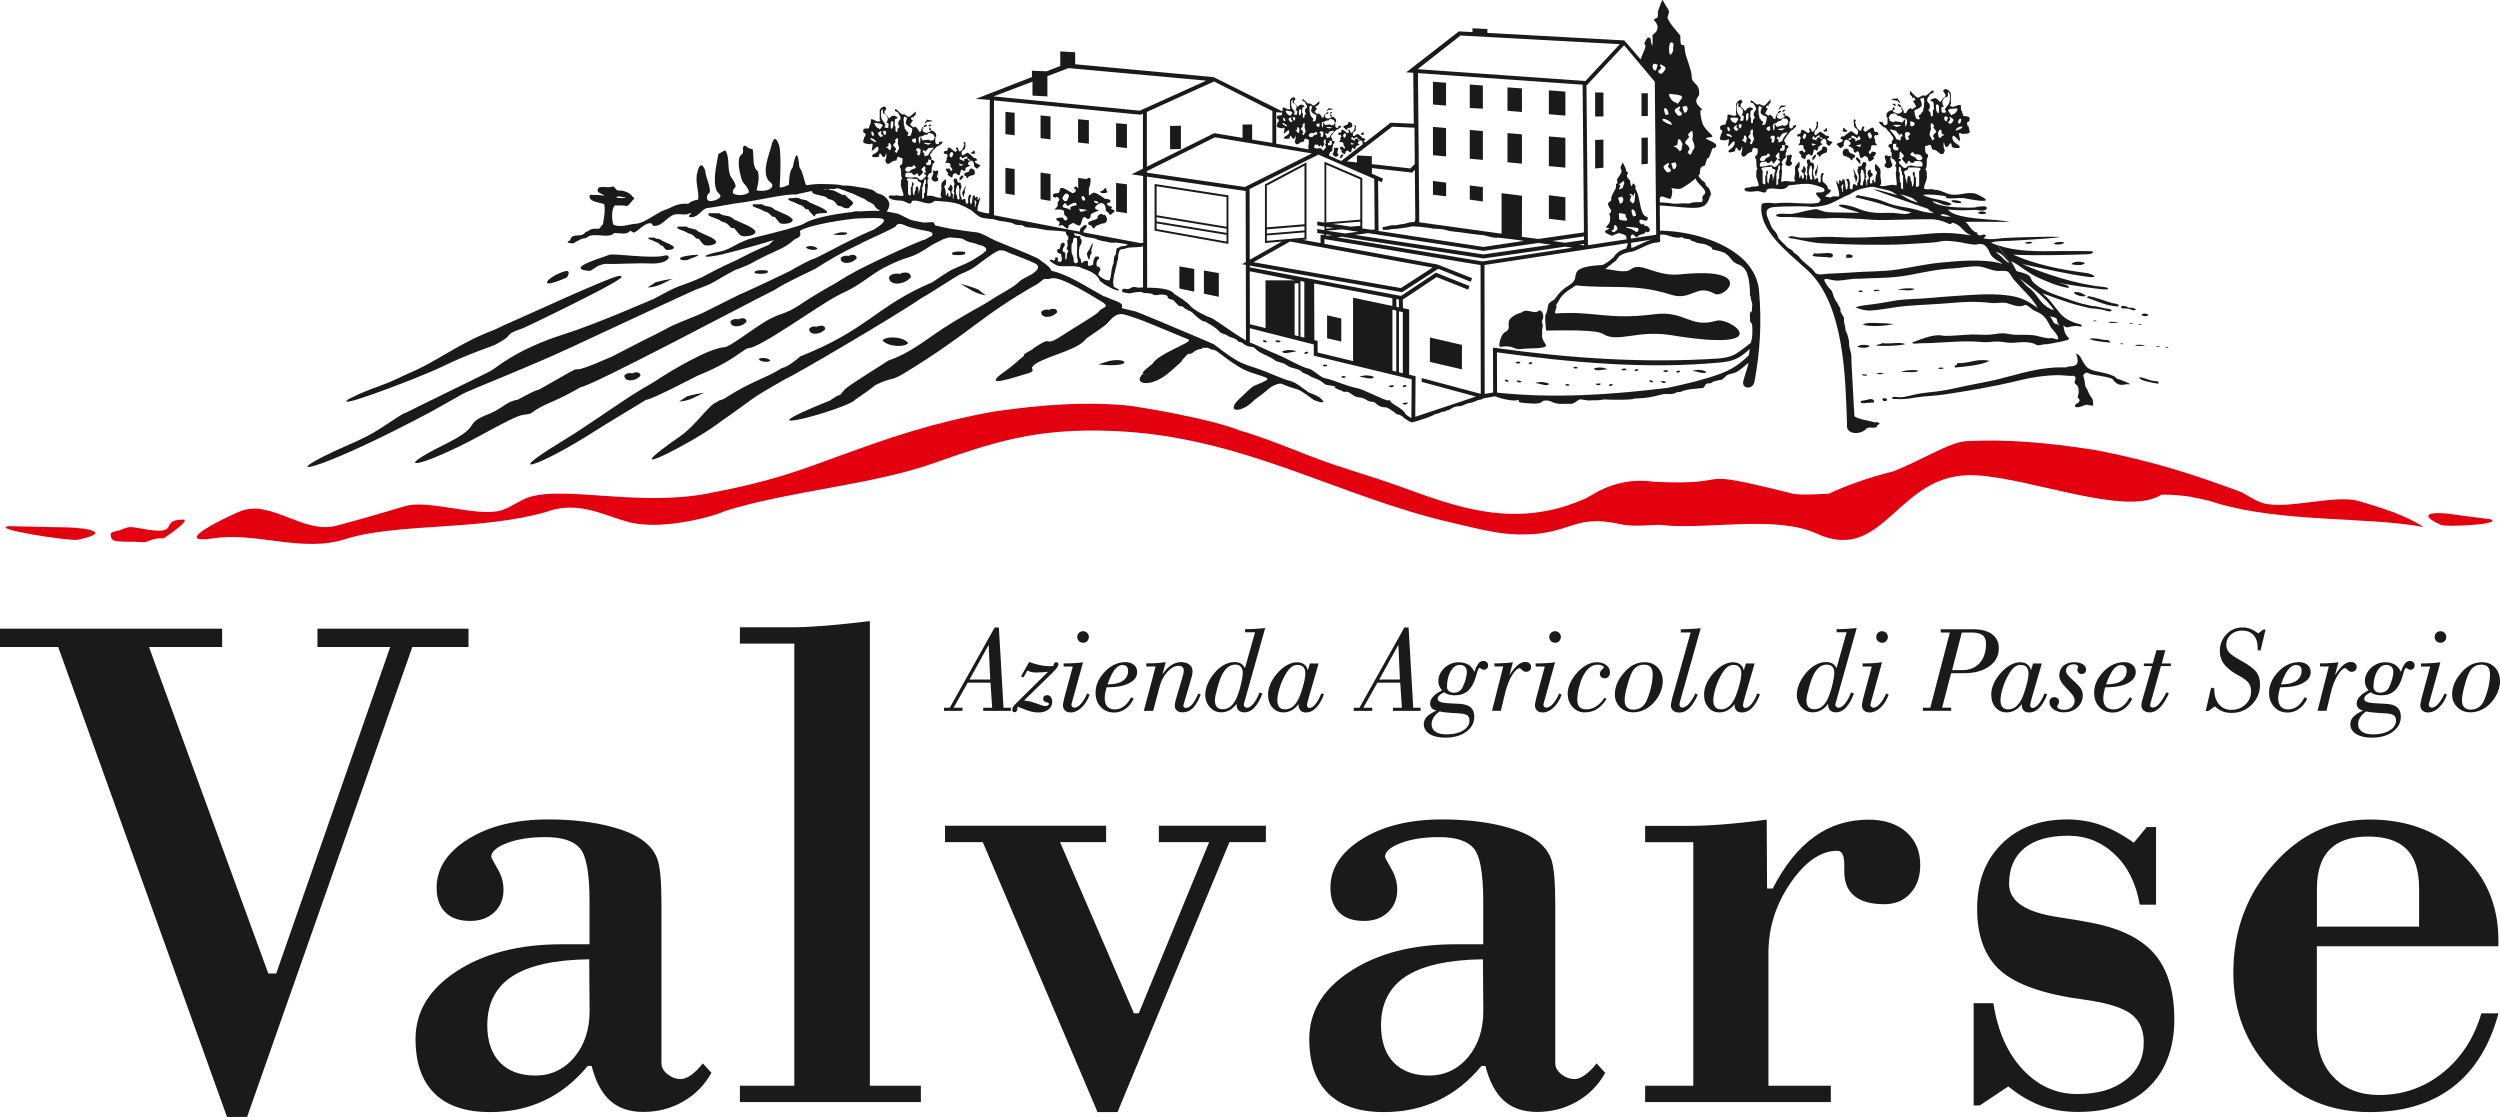 <?xml version="1.0" encoding="UTF-8"?>
<svg xmlns="http://www.w3.org/2000/svg" id="Livello_2" data-name="Livello 2" viewBox="0 0 343.59 153.51">
  <defs>
    <style>
      .cls-1 {
        fill: #e3000f;
      }

      .cls-1, .cls-2 {
        fill-rule: evenodd;
      }

      .cls-3, .cls-2 {
        fill: #1a1a18;
      }
    </style>
  </defs>
  <g id="Livello_1-2" data-name="Livello 1">
    <path class="cls-2" d="M224.45,29.73c-.19-.34-.35-.98-.05-.94.29.04.46.61.45.86l-.4.09ZM222.96,27.87l-.32.12c-.24-.86-.44-.82.12-.92.19-.21.35.24.35.41l-.15.39ZM228,10.09c.13-.02.23.02.28.04.1,0,.13,0,.23-.11.1-.12.35-.38.4-.61.04-.23-.47-.45-.58-.52-.11-.07-.18-.02-.18.1s.14.14.14.31-.36.37-.41.52l.14.27ZM227.26,9.59l.32.12c.24-.86.44-.82-.12-.92-.19-.21-.35.24-.35.41l.15.39ZM229.53,23.65c-.13-.02-.23.02-.28.04-.1,0-.13,0-.23-.11-.1-.12-.35-.38-.39-.61-.04-.23.47-.45.58-.52.11-.07.18-.02.18.1s-.14.14-.14.31.36.37.41.52l-.14.27ZM230.27,23.15l-.32.12c-.24-.86-.44-.81.12-.92.18-.21.35.24.35.41l-.15.39ZM173.57,46.88c.12.15.54.29.55.05-.12-.15-.55-.29-.55-.05ZM176.01,46.88c-.31-.12-.51-.1-.72-.1.03.4.71.29.72.1ZM186.83,51.81c.65-.03,1.74.49,1.99-.02-.69-.27-1.52-.25-1.99.02ZM184.33,51.86c.35.13.57.1.64-.1-.34-.13-.57-.11-.64.1ZM178.2,48.32c-.65-.03-1.74.49-1.99-.02.69-.27,1.52-.25,1.99.02ZM182.43,50.28c-.35.13-.57.11-.64-.1.34-.13.57-.11.64.1ZM179.8,48.46c-.12.15-.54.29-.55.05.12-.15.55-.29.55-.05ZM192.75,55.43c.31-.12.51-.1.72-.1-.02.4-.71.29-.72.1ZM193.3,53.04c-.12.15-.54.29-.54.05.12-.15.54-.29.54-.05ZM190.86,53.05c.31-.12.51-.1.72-.1-.02.39-.71.29-.72.1ZM230.75,14.08l-.2.18c-.1,0-.14-.18-.24-.18-.5,0-1.24-1.24-.77-1.18l.8.1c.47.06.85.13.85.42l-.45.65ZM228.92,15.8c-.19-.34-.35-.98-.05-.94.29.04.46.61.45.86l-.4.09ZM229.16,16.97l-.5-.28c-.78-.74,1.17-.2,1.1.49l-.6-.21ZM231.06,15.88c-.13-.02-.23.02-.28.04-.1,0-.13,0-.23-.11-.1-.12-.35-.38-.39-.61-.04-.23.47-.45.58-.52.11-.07.18-.02.18.1s-.14.14-.14.31.36.37.41.52l-.14.27ZM231.8,15.39l-.32.12c-.24-.86-.44-.82.12-.92.18-.21.35.24.35.41l-.15.39ZM229.96,6.49c0,.35-.02.48-.05.59l-.17.29-.11.17c-.23-.02-.24-.56-.24-.85,0-1.25.61-.88.61-.56l-.04.36ZM230.85,20.77l-.43-.47-.4-.18c0-.08.48-.12.51-.24.03-.12.03-.42.08-.63,0-.03.01-.05.03-.08h.24s.04.05.07.08c.06.07.12.15.29.57l-.15.79-.23.17ZM232,20.01c-.26-.15-.4-.31-.4-.41,0-.2.47-.65.55-.76.08-.11-.14-.1-.14-.27s.19-.35.29-.44c.11-.08.25-.23.32,0,.04.14.05.44.02.7-.06.51-.08.19.12.77.26.73.07.79-.2,1.23-.05.08-.04.4-.32.43l-.28-.29c-.12-.06.25-.28.25-.57l-.22-.39ZM277.17,37.27c.64.16,1.38.34,1.73.64.24.21.24.52.43.74.73.86,2.13,1.55,3.9,2.12.94.3,1.85.7,2.85.95,2.87.71.43,0,3.24.66.27.06.92.04.88.35-.38.18-.71-.06-1.06-.12-2.44-.46-.81.05-3.29-.59-2.03-.52-3.65-1.2-5.17-1.71,1.1.87,1.31,1.38,2.2,2.44.67.88,1.23,1.21,2.31,1.63.43.17,1.06.13.88.52-1.81-.37-1.78.52-2.48-.18.08.62.17,1.25.77,1.77.31.31-2.48.71-3.01.82-.59-.06-.96.25-1.45.1-.16-.05-.28-.17-.5-.23-1.18-.32-2.14-.06-3-.06-.62,0-1.19-.17-1.82-.18-.72-.02-1.39.15-2.09.08-2.43-.25-4.95.04-7.21.13-.36.01-.73,0-1.09.02-.05,0-.1,0-.15,0-.68.05-1.32.13-1.2-.11,1.03-.38,2.53-1.02,3.69-.99.23,0,.44.08.68.09,1.23.03,2.57-.16,3.93-.19.69-.01,1.34.06,2,.04.64-.02,1.29-.16,1.92-.2.67-.04,1.37.21,2.1.21.76,0,1.62-.03,2.21.04.84.09,1.83.53,2.47.41.42-.09,1.24.53.98-.16-.18-.49-.64-.9-.95-1.32-.16-.22-.22-.51-.71-1.21-.63-.8-1.23-.9-1.65-1.13-.43-.24-.62-.58-1.17-.76-.78.46-1.68,0-2.53-.23-.58-.16-1.45.05-2.01-.01-2.41-.26-3.67-.18-5.73,0-1.93.17-4.26.24-6.17.41-1.46.12-3.34.54-4.86.62-.65.03-1.52-.19-2.03-.46.81-.26,1.71-.31,2.56-.43.85-.11,1.66-.25,2.56-.42,1.72-.33,3.52-.25,5.41-.44,1.78-.18,3.54-.27,5.39-.4,1.77-.12,4.08-.15,5.8.2,1.7.36,2.36.97,3.31,1.57-.65-1.27-1.96-2.33-3.38-4-.4-.68-.54-.82-.67-.95-.44-.22-1.12-.08-1.53-.12-.95-.1-1.56-.51-2.38-.6-1.11-.12-2.43.19-3.53.25-2.48.13-4.07.55-6.36.96-2.3.41-4.28.34-6.77.47-.89-.04-2.01.23-2.83.26-.94.03-2.25-.68-1.75.21.21.38.39.66.72.99.44.35.28,1.01.89,1.77.03.04.59,1.03.53,1.04-.27.04.46.98.46,1.15-.01.77-.04.34.1.95.04.18.11.56.11.74.33.68.52,1.32.5,2.1,0,.25.29.92.3,1.52-.04.6.39,7.38.41,8.09-.04.39,2.4.77,2.7.89.2.06.18.09.28-.04.87.28.38.32.18.43-.03.7-1.18.11-1.51.51-.74.88-2.9.88-2.66-.62-.22-6.23-.32-16.54-5.51-21.23-2.87-2.59-6.65-5.49-6.25-8.91.06-.48,1.86-.21,1.89-.21,2.01-.26,4.45.22,5.93-.07.23-.29.29-.18.29-.5,0-.01-1.09-.96-.36-.93,1.48.06.77-.71.59-.67-.17-.05-.43-.22-1.34-.43-.41-.1-.97-.08-1.43-.07l-1.84.2c-.76,1.06-1.98.08-2.99.57-.17.86-.76.1-1.5.23-1.82.31-1.85-.47-1.17-.5.08,0,.18.01.24-.01.67-.25.74-.07.95-.14.13-.04.26-.07.36-.09-.04-.72-.43-1.06-.33-1.59.02-.08-.03-.6.08-.61.02-.12.12-.08.03-.24-.15-.28-.05-.13-.09-.34-.03-.13.01-.86-.07-.87,0-.02-.01-.02-.03-.02-.28-.72.27-.2.27-1.05,0-.06.01-.15.01-.23,0-.33-.1-.12-.29-.2-.19-.08-.38-.29-.52.46-.35.16-.47.13-.63.33-.72.84-.9-.05-.8-.21.19-.33.07-.92.07-.9-.39,1.75-.77-.71-.94.65-.02.15-.77.27-.83.22-.41-.34.75-.52.76-1.27.02-.98-1.17,1.34-.83-.02.22-.86-.24-.39-.24-.39-1.35.12-.88-.22-.79-.9.1-.01.09-.05.13-.09l.03-.28-.06-.12c-.12-.06-.09,0-.21-.08-.01-.03-.02-.1-.02-.21s-.06-.03.01-.21c.08-.19.57-.22.67-.26.1-.04.05-.06.07-.11.06-.13.11-.39.14-.5.03-.11.08-.03.1-.14.02-.11,0-.4.02-.53.02-.13.08-.07.21-.08.12-.02.55.19.69.17.14-.02.35-.06.35-.24s-.08.06-.08-.05v-1.29c0-.11.21-.37.27-.42.06-.06.03-.02.04-.04h0c.08-.06.21-.14.29-.15.06,0,.15.03.2.09h0s.07.02.07.14-.25.33-.25.49-.06.11,0,.16c.06.05.26.21.31.28.55.78.23,0,.96-.14.01,0,.69.11.37.34-.08.06-.27.01-.27.32s-.04.53-.04.64.12.08.12.19v.55c0,.11.08.11.11.14h.11c.05-.1.03-.26.05-.4.02-.13.15-.22.23-.33.08-.11-.12-.19-.12-.3s-.06-.3.06-.51c.12-.2.24-.3.24-.36,0-.06,0,.09,0-.13s-.15-.27-.27-.54c-.12-.27-.31-.17-.48-.29v-.19c.04-.05.02-.06.12-.07.1-.01.55.46.74.54.19.08.27-.08.42-.03.15.05.41.24.51.23.31-.04.78-.78.96-.9v.46c-.07.08-.34.22-.25.43-.06.02-.16-.02-.19-.05-.07.05-.19.15-.19.26,0,.07.02.09.05.1.04.01.1.02.2.09-.13.2-.25.44-.37.66.05.07.44.31.48.31.1-.01.1-.16.16-.15.16.01.34.21.45.39,0,.01,0,.05.02.04.04,0,.01.11.05.14.03.02,0,0,.11,0,.17-.02.18-.05.19-.18,0-.04-.01-.1,0-.18.01-.04.27-.12.11-.27,0,0,.07-.09.11-.07.06.02.06.01.06.12s-.12.17-.12.27c0,.04,0,.07.02.1.08.17.36.24.48.23.1-.01.28-.13.43-.2.08-.04.11-.1.16-.16.01-.01.05-.03.04-.04-.06-.08-.27-.06-.25-.17l.04-.23c.02-.11.13.09.19.13.03.02,0,.16.06.19.1.05.21.04.29.08.24.1.38.27.38.5,0,.11,0,.16-.02.21-.02.05-.11.03-.11.14v.64c0,.18.23.22.33.21.09-.01.14-.08.17-.27.01-.11.16-.16.26-.17l.15-.02c.18-.02-.15.42-.28.48-.09.04-.09.17-.19.19h0c-.27.03-.47.48-.61.6-.11.09-.3.4-.35.53-.03.01-.05.08-.1.11-.1.07-.09.24-.05.35.09.09.17.2.17.28,0,.02,0,.04,0,.06-.02.06-.08.09-.08.11.17.04.29.02.46.17,0,.01-.01.19-.02.2-.08.14-.15.09-.22.24-.02.05-.03.11-.03.17,0,.07,0,.14,0,.22-.03.05-.11.03-.11.14h0v.66c-.06.04-.13.07-.21.11-.05.03-.09.07-.13.12-.07.11-.21.3-.21.41s.12.14.12.24-.05.13-.12.22v.49c.19.04-.23,1.81.01,1.7.41-.17.66-.11,1.24-.04.24.03.43,0,.63-.05-.08-.15-.18-.34-.13-.41,0,0,.04-.38.04-.42.02-.13.05-.11.05-.35,0-.22-.04-.51,0-.73,0-.05.04-.2.1-.23.17-.08.03-.17.14-.2,0,0,.13-.07.16-.14.05-.18.1-.12.22-.14-.01.14.1.78-.2.87-.05.08-.01.26.02.31.18.34.09.55.14.92.02.18.21,0,.18-.27.43-.06-.12.58.42.4.1-.49-.01-.27-.01-.74-.02,0-.04,0-.07-.02-.04-.02-.05-.04-.07-.05h-.03c-.22-.09-.08-.37-.08-.38.06-.03.1-.02.13-.05,0-.02.05-.17.05-.2-.02-.47.44-.09.37.33-.02.13-.33.6.04.69.02.04,0,.6,0,.62.14.23.07-.41.14-.58.18-.4-.1-.21-.03-.57.12-.04,0-.51.04-.72.03-.01.02,0,.06-.01.02-.14,0-.15-.02-.3.02-.03,0,0,.02-.02-.11-.15-.14-.27-.08-.48.02-.03.02-.02.02-.04.03-.02.03-.02.04-.05.02-.01.21-.03.26-.04h.04c.02.06.07.18.08.22.06.31.2.24.45.26.04.08-.03.23.04.26.1.06.05.54-.02.59-.11.07-.12,1.05.08,1.07,0,0,.03.37.03.38.02,0,.02,0,.04,0,.07.02.12-.1.11-.11.02-.02.19-.12.25-.1.14.02.12.41.15.53.04.2.24.01.24.01.16-.06.04-.41.06-.57-.02-.42.09-.35.12-.62.36-.13.3.03.26.22-.09.03-.08.1-.08.14-.07.34-.08.49.01.81,1.07.85.38.67.84,1.06,0,0,.52-.02.08.42-.52.52-1.06.49.14.68.33-.3,1.04-.09,1.17-.17.1-.85-.52-1.77-.34-2.18.06,0,.29.72.35.4,0-.2-.05-.23-.05-.41.14,0,.34-.04.34.17.02,0,.04,0,.07,0,0-.04.1-.31.11-.32.42-.07.19.15.37.61.01.1.01,1.07.27.71.11-.38.09-.54.02-.93,0-.04,0-.12-.1-.15-.05-.21-.13-.39.3-.27.03.31.16.22.14.7.03.18-.11.59.08.64,0,0,.24.2.28-.03.03-.14.01-.59.17-.61.07-.03.26.06.29.09,0,.02.04.14.13.12.03,0,.03,0,.05,0,0-.01.04-.44.04-.44.24-.04.23-1.16.1-1.23-.08-.05-.15-.6-.03-.67.08-.04,0-.21.05-.3.3-.04.46.03.54-.33,0-.05.06-.19.09-.25l.05-.02c.05,0,.28,0,.31.02,0,.03,0,.04.04.06.01.02.01,0,.03.05.07.24.04.37-.09.56.02.02,0,0,.03.02-.03.16-.04.18-.02.34.04,0,.03,0,.06,0,.05.23-.09.79.05.82.08.41-.25.21-.04.65.09.19.01.92.17.65.02-.03,0-.66,0-.71.45-.13.08-.64.05-.79-.08-.48.46-.95.44-.41,0,.03.07.2.06.23.04.03.08.01.15.04,0,0,.17.31-.09.43h-.03s-.03.05-.08.08c-.03.02-.05.02-.08.03,0,.53-.12.29-.01.84.64.17-.02-.51.49-.49-.02.31.19.49.22.29.06-.43-.05-.66.17-1.06.03-.06.08-.27.02-.35-.36-.08-.22-.82-.23-.98.14,0,.2-.07.26.14.03.07.18.14.19.14.13.03-.04.14.16.22.06.03.11.2.12.26.05.25,0,.58,0,.84,0,.27.04.25.06.39,0,.05.04.47.05.48.05.07-.06.3-.16.48.23.04.46.06.74,0,.69-.13,1-.23,1.47-.06.29.1-.21-1.88.02-1.94v-.56c-.09-.1-.15-.12-.15-.24s.15-.17.15-.29-.16-.34-.24-.45c-.04-.06-.1-.1-.15-.13-.09-.05-.18-.07-.24-.11v-.74h0c0-.14-.1-.11-.13-.17-.01-.08,0-.17,0-.25,0-.07,0-.14-.03-.2-.08-.16-.17-.1-.26-.25,0-.01-.02-.21-.02-.22.21-.18.35-.17.55-.23,0-.03-.07-.05-.09-.12,0-.02-.01-.04-.01-.07,0-.1.09-.23.2-.34.04-.12.06-.32-.06-.39-.06-.04-.08-.11-.12-.12-.05-.13-.28-.47-.41-.57-.17-.13-.4-.61-.72-.63h0c-.12,0-.12-.16-.23-.2-.16-.06-.55-.54-.33-.53h.18c.12.02.29.06.31.18.03.21.09.29.2.29.12,0,.4-.06.4-.26v-.73c0-.12-.1-.1-.13-.15-.02-.05-.02-.11-.02-.24,0-.26.17-.47.45-.6.1-.05.24-.05.35-.11.07-.04.03-.19.06-.22.06-.06.2-.29.22-.17l.05.26c.02.12-.22.13-.29.22-.01.02.03.03.04.04.06.07.09.14.19.17.19.07.39.19.51.2.14,0,.47-.1.57-.3.02-.04.03-.07.03-.11,0-.12-.15-.18-.15-.3s0-.11.07-.14c.05-.02.13.08.13.08-.18.19.12.25.13.3.02.08,0,.15,0,.2,0,.15.03.18.23.19.12,0,.1.02.13,0,.04-.04,0-.17.06-.16.02,0,.01-.04.02-.05.13-.21.34-.45.53-.48.08-.01.07.15.2.16.05,0,.51-.3.57-.39-.14-.24-.29-.49-.44-.72.11-.08.19-.09.24-.11.04-.02.06-.04.06-.12,0-.12-.14-.23-.22-.29-.04.04-.15.09-.22.08.1-.24-.21-.38-.29-.46v-.53c.2.12.76.93,1.13.95.12,0,.43-.23.61-.3.18-.06.27.11.49,0,.23-.11.76-.69.88-.68.12,0,.09.01.14.07v.22c-.2.15-.43.05-.57.36-.14.32-.31.39-.31.64s0,.07,0,.15c0,.07.15.17.29.39.14.22.06.45.06.57s-.24.24-.15.36c.1.12.24.21.27.36.03.15,0,.33.06.43h.13s.13-.04.13-.17v-.63c0-.12.15-.1.15-.22s-.05-.37-.05-.72-.22-.28-.32-.34c-.39-.23.42-.42.44-.42.86.1.48,1.02,1.14.08.05-.07.29-.27.36-.34.07-.07,0,0,0-.18s-.3-.41-.3-.54.03-.11.08-.16c.07-.07.17-.12.24-.12.1,0,.25.09.35.15h0s-.02-.02.05.04c.08.06.32.34.32.47v1.47c0,.12-.1-.13-.1.07s.25.24.42.25c.17,0,.67-.26.82-.25.15,0,.22-.06.24.08.03.14,0,.47.02.6.02.12.08.03.12.15.03.12.09.41.17.55h0c.03.06-.03.09.08.12.11.04.7.03.79.24.09.2.01.12.01.24s0,.21-.02.24c-.14.11-.11.03-.25.11l-.07.14.04.32s.03.09.15.09c.11.77.67,1.11-.93,1.09,0,0-.55-.5-.29.46.41,1.52-1-1.03-.98.09.02.86,1.39.98.91,1.39-.07.06-.96,0-.98-.18-.2-1.54-.65,1.3-1.11-.66,0-.01-.14.67.08,1.02.11.17-.1,1.2-.95.3-.2-.21-.34-.16-.75-.32-.17-.85-.39-.59-.62-.48-.22.1-.34-.13-.34.25,0,.1.01.2.01.27,0,.98.65.33.32,1.18-.02,0-.03,0-.03.03-.1.02-.05.84-.09,1-.05.24.07.06-.11.39-.1.19.01.13.04.27.13,0,.08.59.1.69.12.59-.34,1.02-.39,1.84.11.02.27.04.42.08.24.06.33-.16,1.12.08.08.02.19,0,.28,0,1.22.29,1.39.75,2.74.65.78-.06,1.69-.39,2.59-.11,3.86,1.75-1.69.58-1.74.58-.7-.05-1.48.12-2.18.02-.39,0,0-.25-.32-.28-.78-.16-2.16-.29-3.03-.18.77.59,3.22.68,3.93,1.29-.85.55-1.71-.43-2.68-.39.85.72,3.04.84,4.88.86,1.67.01.61-.11,2.14-.19.84-.04.65.89-.93.49-2.17.06-1.76.12-3.92-.04.74,1.1,4.42,1.27,6.53,1.44l1.93.2c-.2.13-5.88-.04-6.08.09.12.05.25.1.65.7.49.63.74.7,1.03.75-.11.19.02.31.32.37.12.1.42-.24.74-.08.38.21-.43.36-.12.5.78.22,1.79.02,2.68-.05.92-.07,1.86-.09,2.8-.12,10.67-.27.71.36-1.95.5-.88.03-1.79,0-2.62.24.28.13.58.26.87.36M244.46,15.06c.12,0,.24-.21.31-.28.25-.05.54-.09.74-.26l-.78-.02c-.02.22-.28.35-.27.56ZM244.34,15.58c.22,0,.47-.27.47-.27-.19-.22-.49.05-.47.27ZM244.97,15.39c.19,0,.4-.24.4-.24-.16-.19-.42.04-.4.24ZM246.25,21.4c0-.13-.06-.12-.1-.12-.02,0-.01-.05-.03-.05-.17.02-.28.17-.29.17-.02-.01-.01-.07-.04-.07-.59.08.02,0-.27.69-.04.09-.04.25-.13.27-.02,0,0,.01,0,.08s-.03.15.02.2c.04.06.16.23.28.22.06,0,.11.04.14.04l.18-.02s0,.01,0-.05c0-.07.26-.04.26-.24v-.2c0-.07-.13-.07-.13-.12,0-.04-.04-.01-.04-.11s.17-.56.17-.68ZM251.12,17.99c.07-.07-.03-.13-.05-.2-.02-.07.03-.22-.05-.21-.08.01-.14.17-.21.24-.06.08-.28.1-.18.21.09.12.42.03.5-.04ZM246.99,18.69c.09.04.14.12.24.1,0-.06.07-.09.1-.1.05.07.1.12.13.17.02.03.03.06.03.1,0,.11-.08.16-.11.27-.02.06-.02.12,0,.19,0,.07.01.14-.02.2-.03.06-.06.12-.1.17-.05.07-.11.13-.13.18.2.02.63-.17.73.11,0,0,0,0,0,.01.02.08-.01.24.03.31,0,.01.02.03.02.04.08.12.21.19.21.29,0,.11-.04.14-.1.23-.03-.03-.08-.03-.12-.03-.18-.18-.01-.26-.24-.23-.83.1-.08.55-.08.68.02.24-.34.01.15.34.23.15.42.28.48-.24,0-.04,0-.06,0-.08.11-.1.24-.15.35-.25.56.38.51.31.67-.34,0-.04.02-.08.03-.11.03-.11.14-.18.17-.18.08.07.17.15.26.18.25-.19.16-.27.19-.47.02-.02.03-.03.05-.05.18-.18.38-.25.57-.38-.02-.02-.05-.03-.08-.04-.1-.03-.21-.06-.21-.2,0-.04.02-.09.05-.14.09-.15.28-.33.41-.35.15-.02.26.1.31.26.04.11.05.24.04.36,0,.03,0,.06-.01.09.44.32.31.38.64,0,.21-.26.31-.25.02-.34-.06-.02-.12-.04-.18-.06-.04-.01-.14-.04-.22-.08-.08-.04-.15-.09-.15-.15,0-.11.04-.11.04-.14.07,0,.17-.02.21-.08h0v-.14c-.08-.19-.36-.14-.42-.15-.03-.03-.1-.1-.2-.17-.14-.11-.31-.24-.45-.3-.07-.04-.14-.06-.18-.06-.03,0-.08.04-.14.1-.15.13-.37.36-.44.36-.19.02-.19-.31-.16-.47.11-.27.26-.25.39-.46.08-.13.1-.54.1-.78,0-.26-.25-.14-.25.01,0,.11.09.16.12.18-.09.1-.11.21-.12.3,0,.04,0,.08-.02.11-.02.09-.12.18-.12.32-.04.04-.09.1-.14.15-.08.09-.16.17-.22.18-.1.01-.1-.03-.13-.02,0-.04,0-.08-.01-.12-.01-.05-.03-.1-.05-.14-.11-.26-.3-.32-.3.03.09.04.12.04.12.14h0c0,.11-.12.21-.19.27-.14.15-1.04-.95-1.05-.11-.04.42-.51.04-.51.55ZM247.91,18.45c.05-.08.04-.06.05-.08l.15-.02s.02.04.05.07c.03.03.08.09.08.15s-.02.12-.06.21c-.05.11-.06.32-.2.32-.15,0-.23-.22-.23-.27,0-.05,0,.02,0-.03,0-.05.12-.28.17-.35ZM249.43,19.91c-.11.06-.23.11-.31.12,0,0-.12-.12-.11-.27,0,0,0-.02,0-.03h.1s.33.06.33.06c.25.03.22,0-.01.12ZM250.32,19.1c-.11,0-.2-.11-.18-.23,0,0,.1,0,.2.04.13.05.21.2-.02.19ZM249.13,18.86c.23-.37.2.1.3.09.1-.01.18-.09.2-.14.02-.04.17-.08.25-.18l.19-.02c0,.06.12.21-.02.25-.14.05-.3.07-.42.26-.03.05.17.31-.07.15-.24-.16-.66-.04-.43-.42ZM249.36,21.33l-.27.32v.42c.06-.02.24-.22.36-.39.08-.11.13-.2.13-.22v-.19l-.19.02-.02.03ZM249.8,23.58c0-.08-.06-.18-.02-.33.2-.77.09-.78-.12-.09-.02.07,0,.02-.05.11-.05.09-.19.36-.19.42,0,.08.09.43.12.49.04.07.06.06.09-.01.01-.04.02-.1.02-.17.02-.33.15-.34.14-.42ZM249.74,20.97c-.09.09-.06.13-.03.16h0s-.03.05-.02.07c.11.12.28.1.28.12,0,.02-.05.06-.03.08.37.43,0-.01.66-.28.09-.04.21-.15.27-.08.01.02,0,0,.06-.05.05-.05.13-.09.15-.16.02-.07.09-.3.01-.39h0s-.03-.12-.05-.15l-.11-.13s.01,0-.04.04c-.05.05-.16-.19-.32-.04l-.15.15c-.05.05.02.15-.02.19-.03.03,0,.04-.06.11-.07.07-.5.27-.6.36ZM244.52,23.96l-.02.57c0,.11-.12.05-.12.16v.61s0,0,0,0c-.05.06-.13.11-.24.16v-1.58h0c0-.11.08-.11.1-.15.02-.08.02-.21.03-.35.02-.02.03-.04.05-.06h0s.04-.05.05-.08c0-.08.01-.18.03-.29.03-.27.24-.35.24-.03v.38c0,.11-.12.05-.12.16l.02.5ZM243.19,22.95l.3-.08c.01.08.03.14.05.19.12.28.37.11.44.31,0,.03.02.07.02.13,0,.11-.08.2-.12.3-.01.04-.02.08-.02.12,0,.09,0,.18,0,.27-.03.05-.07.1-.1.14-.07.26-.12,1-.12.16,0-.26-.04-.89-.38-.4-.01.12,0,.26-.02.39,0,.02-.02.04-.04.06-.03.05-.07.11-.07.16l-.02.21-.04.34c-.21-.21-.19-.37-.19-.67v-.59c.11-.13.12-.23.12-.25,0-.26-.25-.63-.25.23,0,.02-.01.05-.03.09h0s-.06.09-.1.12v1.09c-.06.01-.04.06-.14.07-.1.01-.14-.12-.23-.16v-1.74c-.37-.32-.08-.41.4-.47l.54-.03ZM243.26,22.33c.07-.13.12-.18.17-.23.06.02.26.16.19.33.02-.01.02.03.13.02.09-.01.28-.32.46-.55.03-.04.06-.07.08-.1-.06-.05-.18-.15-.23-.24-.01-.03-.02-.05-.02-.08,0-.13.33-.46.44-.55.03.02.05.07.06.2,0,.08,0,.2,0,.37v.09s.03.11.12.15c-.11.15-.29,0-.29.21,0,.08.11.08.25.18v.2s-.06.04-.09.07c-.18.18-.35.51-.6.55-.17.02-.18-.01-.35-.21-.12,0-.3-.06-.41-.04-.06,0-.41.13-.61.16-.1.01-.44.05-.66.03,0-.03-.02-.07-.03-.15-.03-.21.06-.45.3-.48l.55-.07c.09.08.18.24.28.22l.25-.08ZM249.06,23.38c-.05.55-.06.9,0,.98.1.15-.03.28-.03.31-.17.06-.27-.04-.26-.14.02-.26-.05-.3-.13-.51-.05-.06-.06-.73,0-.78.19-.17-.06-.41.26-.45.05,0,0,0,.07,0l.09.6ZM242.13,21.48l.29-.07c.05-.07.34,0,.39-.06.05-.07.08-.14.1-.22l.19-.02c.07.06.18.2.18.31-.12.08-.27.19-.54.31l-.3.36s-.07.03-.18.04c-.12.02-.27.06-.39-.18,0-.03,0-.07.02-.1.03-.06.08-.13.11-.2l.13-.15ZM244.9,19.93l.39.03v.54c-.04.06-.12.1-.17.2,0,0,0,0,0,0l-.44.06h0v-.38c.19.05.24-.06.26-.2l-.03-.25ZM244.95,18.38l.61-.2s.06,0,.11.06c-.1.07-.67.83-.69.98-.01.1-.04.12-.05.15-.03.09-.23.05-.29.12-.06.03-.12.07-.17.13-.02-.03-.03-.07-.04-.11-.04-.2.01-.47-.27-.43,0-.03.02-.06.04-.08.04-.08.1-.16.14-.28.35.24-.09.5.49-.18l.11-.17ZM243.89,19.27c-.09.14-.1.2-.1.26-.05.06-.04.06-.14.08-.1.01-.14-.08-.23-.16.05-.07.12-.12.12-.23,0-.04-.02-.07-.04-.11-.05-.06-.12-.11-.21-.16.16-.39.29-.32.57-.27.05.09.05.14.05.25,0,.03,0,.08-.02.13v.22ZM244.91,17.91c-.16-.03-.26-.04-.36-.06-.59-.15.32-.18.5-.2.23-.03.38-.03.03.15l-.17.11ZM244.73,17.29l-.5.15c-.1.01-.35-.69-.35-.2h0s-.06.04-.05.06l.08.07-.06.51c-.03.31-.19-.27-.19-.45,0-.06,0-.11,0-.16,0-.11.04-.21.18-.29.07-.04.18,0,.25-.06.14-.1.24-.18.38-.28.07-.05.23-.01.29-.06.06-.05.12-.17.17-.25.03-.05.45-.13.68.05l.18.3c0,.08-.07.21-.11.33-.01.04.01.1-.02.11-.2.07-.37.19-.41.19-.1.01-.17-.11-.27-.1l-.25.08ZM243.3,17.58l-.02.31c-.05.06-.08.07-.19.08-.1.01-.31-.12-.31-.26,0-.3.28-.23.47-.39l.04.26ZM242.75,16.61c-.08.18-.1.31-.1.41-.03.05-.12.06-.28.18l-.2-.08c.05-.07.12-.2.12-.3,0-.26-.02-.11-.24-.24,0-.07-.04-.12-.08-.18-.05-.06-.11-.12-.17-.18-.01-.05-.01-.14,0-.23-.01-.08-.09-.16-.09-.25,0-.52-.04-.56-.04-.67,0-.02,0-.05,0-.09.01-.12.05-.28.09-.4.14.02.26.14.4.13-.02.06-.05.13-.08.21-.06.2-.12.42-.12.49,0,.43.88.56.88.69,0,.03-.01.09-.03.17l-.04.31ZM240.52,19.06c-.16-.08-.24-.16-.24-.22,0-.13.29-.44.33-.52.05-.08-.08-.05-.08-.16s.11-.24.18-.3c.07-.06.15-.16.19-.02.02.08.03.27.01.44-.04.33-.05.13.07.47.16.44.04.49-.12.79-.03.05-.02.25-.19.3l-.17-.16c-.07-.02.15-.2.15-.38l-.13-.23ZM239.83,19.62l-.26-.26-.24-.08s.29-.11.31-.19c.02-.08.02-.27.05-.4,0-.02,0-.03.02-.05l.15-.02s.02.03.04.04c.03.04.07.09.17.34l-.09.51-.14.12ZM240.3,15.94c0,.22-.01.3-.03.37l-.1.2-.07.12c-.14,0-.15-.33-.15-.52,0-.78.37-.6.37-.4l-.02.23ZM239.43,16.62l-.22-.02c-.05-.04-.06-.01-.06-.12s.12-.17.12-.28-.38-.47-.45-.62c-.06-.15-.14-.39-.14-.45v-.67c.09-.06.06-.33.19-.29.12.03-.01.36.06.48.07.11.25.06.35.13.1.07.2.32.26.4.06.07,0,.03,0,.07,0,.04,0,.05,0,.17s-.09.28-.17.44c-.08.15.15-.07.24.04.09.1,0,.41,0,.64l-.21.07ZM239.27,17.56l-.19.1c-.15-.52-.27-.48.07-.59.11-.15.21.12.21.23l-.09.26ZM238.82,17.93c-.08,0-.14.03-.17.05-.06,0-.08.01-.14-.05-.06-.07-.21-.21-.24-.35-.02-.14.28-.32.35-.37.07-.06.1-.03.1.05s-.08.1-.08.2.22.21.25.29l-.08.18ZM237.67,18.76l-.3-.14c-.47-.41.71-.22.66.23l-.36-.09ZM237.52,18.04c-.11-.2-.21-.59-.03-.59s.28.35.28.5l-.25.08ZM238.63,16.82l-.12.13c-.06,0-.08-.1-.14-.1h0c-.3.04-.75-.68-.46-.68h.48c.29,0,.52.02.52.21l-.27.44ZM240.8,42.74c-.48.26-.25.75-.27,1.45-.01.23.31-.14.31,1.07,0,.74,0,1.37-.29,2l.02-.1c-1.75,1.29-2.08,1.88-4.25,2.1-10.2.69-20.63-.01-30.84-1.45l-.29-.04v.29c0,1.96.01,3.92.02,5.88l-1.16.2-.03-17.72c6.69-1.02,13.07-2,19.68-3.01.04.26-.13.53-.22.77-.54.12-.88.29-1.28.64-.15.13-.26.27-.37.43-.03.04-.08.14-.12.19l-.13.02-.02.09c-.25.22-1.1.81-1.28.86-.83.06-1.96.13-2.76.41-.41.14-.77.34-.91.77-.09.26-.08.55-.19.81-.17.41-.58.7-.94.92-.52.3-.96.71-1.35,1.17-.19.23-.34.49-.52.7-1.16.58-.67.7-1.11,1.93-.3.11,0,2.31,0,2.31,2.01-.01,6.83-.16,7.78.45,2.02,1.31,4.7-.58,9.43.19,14.92,2.43,8.04-2.55,6.18-1.99-3.58,1.08-4.34-1.42-8.43-.9-6.54.84-8.3-.47-13.65-.1-.35.02.4-1.13,0-1.09.1-.05.59-.98.68-1.1.36-.44.78-.83,1.27-1.12.35-.2.59-.39.8-.55,5.11.52,8.06-.31,13.05,1.27,2.93.93,3.47-1.56,6.04-.12,1.33.75,5.92-3.74-4.78-2.66-3.39.34-5.31-1.83-6.76-.69-.76.59-2.33.03-3.49-.04.11-.12,1.17-.91,1.3-1.04.24-.09.36-.45.54-.63.44-.45,1.24-.64,1.85-.73.62-.09,2.58-1.31,3.31-1.23l.54-.11c0-.33,0-.67,0-1h.37c.54-.06,1.79.65,2.53.36.21-.08.2.21.83.24.67.04.36.24.61.24,1.15.46.64.27,1.77.47.01,0,1.27.46,1.01.66-.17.13,1.58.26,1.99.73.06.08.16.11.21.15.57.62.69,1,1.5,1.28.58.19,1.11.88,1.2,1.46.27.73.34,2.06.34,2.82,0,.16.09-.12.07.13.06.7.34.78.2,1.44,0,0,0,.44,0,.48ZM192.64,30.8c.51.03.94-.31,1.45-.26.46.04.42-.28.42-.58l-.06-6.63-.36.39-5.54-.62v.78l1.54.67-.19.49-.5-.22.06,6.92,14.42,2.2,5.55-.83c-.18-.07-3.33-.44-3.65-.46-.07.06-.04.04-.13.04-1.18-.11-1.29-.37-2.36-.42-.19-.01-2.66-.34-2.7-.36-.05,0-1.29-.15-1.31-.15-1.17-.3-.86-.26-2.15-.33-.01,0-.13,0-.13,0-.53-.14-1.49-.19-2.07-.29-.17.08-.67-.16-1.33.08-.09.03-1.82.26-2.02.25-.49-.03-.8.19-1.13.1,0,0-.31.05-.32.05-.35-.6.05-.31.17-.47.49,0,.66-.26,1.34-.19.19.02.9-.15,1.01-.15ZM211.93,45.45c.26-1.22-.1-.93,0-1.33.46-.83-.12-1.68-.46-1.4-.6.51-1.57-.33-2.19.12-.39.29-.69.11-1.53.78-.9.72.11,1.53-.83,1.97-.6.28-.99,1.68-.81,2.08,2.11-.29,1.91.49,3.05.29.74-.14,3.74.06,3.28-.61-.8-1.16-.4-1.35-.51-1.9ZM99.05,30.34c-.71-.47-2.06-.59-1.61-1.04.6.03.83-.02,1.43.01.71.55,1.27.08,2.09.91,0,0,.21.06.22.06.43.28,2.53.94,2.65,1.59,0,.26-.55.63-1.61.6-.6-.02-.72-.47-.86-.55-.03-.02-.03-.03-.04-.06-.43-.46-.24-.55-.77-.53-.13,0-.53-.73-1.23-.84-.06,0-.23-.1-.29-.14ZM104.88,28.96c-.6-.4-1.75-.5-1.37-.89.51.03.71-.02,1.22,0,.61.47,1.08.07,1.78.78,0,0,.18.05.19.05.36.24,2.16.8,2.25,1.35,0,.22-.47.54-1.37.51-.51-.02-.61-.4-.73-.47-.02-.02-.02-.02-.03-.05-.36-.39-.2-.47-.65-.45-.11,0-.45-.63-1.05-.72-.05,0-.2-.08-.24-.12ZM109.62,28.03c-.53-.35-1.55-.45-1.21-.79.45.02.87-.07,1.33-.05.54.42.96.06,1.58.68,0,0,.16.04.17.04.32.21,2.12.78,2.21,1.28,0,.19-1.69-.02-1.67.42.02.45-.54-.35-.64-.41-.02-.01-.02-.02-.03-.04-.32-.35-.18-.42-.58-.4-.1,0-.4-.55-.93-.63-.04,0-.17-.08-.21-.11ZM224.17,33.37c0,.28.01.56.05.71.34-.05,1.29-.56,1.64-.72.28-.12.71-.32,1.14-.43-1.03.16-1.8.28-2.83.44ZM223.56,32.9c-.04-.12,0-.24-.05-.37-.12-.34-.81-.43-.99-.49-.02-.06-.96.37-.97.37-2.36-.86.52-.87-.68-1.11-.41-.08.34-.37.4-.97.1-1.04-.15-.79-.16-.86.65-.53.1-.8.05-.99l-.06-.13c-.37-.74.45-.46.35-1.09-.06-.41.69-1.27.65-1.64-.09-.89.33.26.14-.99,0-.02.75-.93.61-1.21-.27-.54-.08-.37.15-1.09.02-.07.46.88.46.9-.06.53.43.37.28.57-.42.56.28.96.28.98.16,1.38.37.58.34.52.19-.29.42.31.47.39-.22.08.03.39.2.8.44,1.25.42,3.28,1.41,3.33.18,1.18-1.27-.22-1.12.73.55.77.38-.21.64.37.07.16.14.11.32.12.71.3.54,1.11-.1.81-.16-.08.09.24-.35.28l-.06.04c-1,.18-.62.77-1.18.16-.29-.31-.61.12-.42.46l3.45-.53-.19-21.03-4.22-5.01-5.08,5.45h-.09c.07,7.23.14,14.95.2,22.03l5.32-.81ZM214.38,12.22v-.03s-.04.02-.04.02c.01,0,.03,0,.04.01ZM154.88,20.35l-1.49-.17v-3.26l1.49.15v3.28ZM149.65,19.75l-1.49-.17v-3.2l1.49.15v3.21ZM144.38,19.15l-1.37-.16v-3.13l1.37.14v3.15ZM139.45,18.59l-1.27-.15v-3.07l1.27.13v3.08ZM154.88,29.3l-1.49-.24v-3.92l1.49.19v3.96ZM144.38,27.61l-1.37-.23v-3.66l1.37.19v3.7ZM139.45,26.81l-1.27-.21v-3.54l1.27.17v3.57ZM162.3,20.48l-1.49.03v-3.2l1.49-.03v3.2ZM165.46,40.36v-3.18s2.05.35,2.05.35v3.26l-2.05-.43ZM162.09,39.65v-3.04l2.04.35v3.12l-2.04-.43ZM217.9,11.13l4.72-5.06-21.89-1.19-5.9,4.63,23.07,1.62ZM196.94,14.37v-3.13l1.8.13v3.14l-1.8-.15ZM202,14.85v-3.23l1.8.13v3.19l-1.8-.1ZM207.18,15.23v-3.22l1.99.14v3.24l-1.99-.16ZM212.87,15.7v-3.28l2.27.17v3.3l-2.27-.19ZM196.94,21.33v-3.89l1.8.15v3.91s-1.8-.17-1.8-.17ZM202,21.81v-3.95l1.8.15v3.97l-1.8-.17ZM207.18,22.3v-4.01l1.99.17v4.03l-1.99-.19ZM212.87,22.83v-4.08l2.27.19v4.1l-2.27-.21ZM196.94,26.75v-1.88l1.81.23v1.88l-1.81-.22ZM202,27.45v-1.96l1.8.22v1.98l-1.8-.25ZM212.87,30.06v-3.23l2.27.28v3.23l-2.27-.28ZM220.37,16.01h-1.14s0-3.31,0-3.31l1.14.02v3.29ZM219.23,23.15v-3.91l1.14-.05v3.86l-1.14.1ZM226.47,22.51l-.87.08v-3.65l.87-.04v3.61ZM225.6,12.8v3.15h.87v-3.13h-.87ZM196.52,49.75v-3.37l4.4,1.02v3.36l-4.4-1.02ZM205.73,48.41c0,1.85.01,3.7.02,5.55,7.9.84,15.71.29,23.48-.66,2.42-.52,4.85-1.08,7.17-1.92,1.68-.61,2.69-1.35,3.95-2.55l.14-.89c-1.39,1.31-2.23,1.71-4.16,1.89-10.08.93-20.46,0-30.6-1.41ZM168.57,31.43v.58l-9.61-1.58v-.58l9.61,1.58ZM168.57,31.16v-4.07s-9.61-1.49-9.61-1.49v3.98l9.61,1.58ZM168.57,32.28l-9.61-1.58v.78l9.61,1.72v-.92ZM179.28,31.09v.58l-5.17.43v-.58l5.17-.42ZM179.28,30.82v-8.05l-5.17,2.75v5.73l5.17-.43ZM179.28,31.94l-5.17.42v.74l5.17-.44v-.73ZM183.32,31.34l-1.04.08v-.24l1.04.16ZM185.62,31.15l-2.47-.38,3.8-.31v.58l-1.33.11ZM184.9,32.08l1.75-.23-2.18-.33-2.19.18,2.62.39ZM182.28,32.22l.82.1-.82.09v-.2ZM182.28,30.57l4.67-.38v-5.54s-4.67-2.02-4.67-2.02v7.95ZM196.89,36.77l-19.59-3.58-5.03,2.85,20.26,3.55,4.36-2.82ZM165.78,11.08l-18.91-1.72-2.92,1.1v2.79l-2.05-.11v-1.91l-5.36,2.02,20.11,1.96c2.9-1.31,6.14-2.77,9.14-4.13ZM194.44,22.52l-.04-4.97-3.06-.14-6.21,4.77,1.36.15v-.97l2.05.11v1.09l5.31.59.59-.62ZM191.92,42.17l.35.08-.02-1.09-.35-.06.02,1.08ZM177.93,38.51l-6.17-1.23.02,7.28,2.15.53v-6.56h4.01ZM180.61,38.95l.03,7.79.45.11v1.6s.63.15.63.15l4.24,1.03v-8.72l5.4,1.14v-1.06s-10.76-2.04-10.76-2.04ZM195.4,51.96l8.11,2.17-.03-17.7-21.46-3.57v.65l15.54,2.84,4.76,1.88-.18.5-4.47-1.79-4.98,3.22-20.93-3.66v.24c6.74,1.28,13.31,2.52,20.03,3.79h.11v.02l.49.09h.21s4.75-3.16,4.75-3.16l4.61,1.83-.18.5-4.34-1.73-4.65,3.1.03,1.17.85.18v8.96s.88.22.88.22l-.04,5.57,8.34-2.78-7.47-2.02.02-.53ZM168.83,33.52l-10.15-1.82v-6.42l10.15,1.57c0,2.27,0,4.43,0,6.66ZM171.24,46.79c0-3.43-.01-6.92-.02-10.39l-.52-.09.52-.3-.02-9.76-13.57-1.98c0,5.13.02,10.18.03,15.27,1.6,0,3.25.16,3.68.82.61.41,1.86,1.16,2.25,1.67.38.5,2.18,1.48,2.8,1.62.23.05,2.58,1.69,2.92,1.92.31.21,1.23.82,1.95,1.22ZM193.97,57.44l.05-5.31-13.46-3.25v-1.54s-8.79-2.23-8.79-2.23v1.95c.22.11.16.09.27.11.11.02.51.21.62.27.4.18.8.36,1.2.54.55.25,1.12.51,1.68.74.69.28,1.39.65,2.07.99.64.32,1.67.86,2.35.98.4.07,1.5,1.14,2.07,1.27,1.53.34,2.94,1.09,4.51,1.39.89.17,3.79,1.74,4.26,1.68l.19-.05.11.18c.34.55,1.61.83,2.12,1.8.12.11.49.36.73.49h.01ZM215.12,33.9l-11.22,1.62-19.52-2.99-.6.08,19.96,3.32,12.38-1.89-1-.14ZM217.02,33.63l.69.1v-.2s-.69.1-.69.1ZM217.7,32.49l-4.34.63,1.73.24,2.61-.38v-.49ZM209.15,32.55l2.27.29,6.27-.9-.18-20.3-22.63-1.59c.06,6.92.12,13.63.18,20.5l11.31,1.57v-5.57l2.81.35-.02,5.65ZM211.45,33.39l-7.56,1.09-15.87-2.44-1.82.24,17.67,2.69,9.31-1.34-1.73-.24ZM182.02,22.22l5.21,2.25v6.92s1.28.19,1.28.19l.42-.04-.06-6.96c-2.88-1.25-5.06-2.2-7.67-3.33l-9.46,4.73.02,9.72,4.42-2.5-2.33.2v-8.06l5.71-3.03c0,3.54,0,7.15,0,10.61l-.54.04,2.47.45v-1.11s.54-.06.54-.06v-.07l-.99-.15v-.54l.99.15v-.5l-.99-.15v-.54l.99.15v-8.38ZM166.99,18.86l-9.36,4.66v.21l13.46,1.97,9.21-4.61c-4.46-.74-8.85-1.48-13.31-2.22ZM174.86,15.25l-8-4.05-9.24,4.18v7.53c3.1-1.54,6.18-3.07,9.27-4.61l3.88.65v-1.83l1.32-.02v2.09l2.78.45v-4.38ZM223.05,24.87c-.3.45-.71.34-.38.64.17.15-.68.86.35.32,0,0,.1-.38.18-.56.13-.31-.15-.4-.15-.4ZM224.22,26.87c-.03.27-.48.8.06.94.08.4.51-.16.38-.53.21-.53-.13-1.2-.09-.39,0,.15-.74-.61-.55-.04.06.02.2.02.2.02ZM223.01,29.35c-.67-.1-.51-.1-.5.22.03.64-.17.69.85.75.61.03,0-.6.03-.63.2-.27-.2-.31-.38-.33ZM225.03,31.32c-.35-.08-2.59-.3-1.02.1.7.18,1.04.92,1.2.03-.15-.05-.16-.13-.18-.13ZM221.88,30.98c-.13.33.03.7-.44.68.16.05.19.59.83-.11.17-.18-.29-.83-.39-.57ZM177.4,15.83l-.11.09s-.07-.1-.12-.1c-.26-.02-.63-.67-.39-.63l.41.08c.24.04.44.09.44.24l-.23.32ZM176.46,16.66c-.1-.18-.18-.51-.03-.48.15.02.24.32.23.45l-.21.03ZM176.58,17.27l-.25-.16c-.4-.41.6-.07.56.28l-.31-.12ZM177.56,16.76c-.07-.01-.12,0-.14.01-.05,0-.07,0-.12-.06-.05-.06-.18-.2-.2-.32-.02-.12.24-.22.3-.25.06-.04.09,0,.09.06s-.07.07-.07.16.18.2.21.28l-.07.13ZM177.94,16.53l-.16.05c-.12-.45-.22-.43.06-.47.09-.1.18.13.18.22l-.08.2ZM178.08,15.78l-.19-.04s-.05-.02-.05-.11.11-.12.11-.21-.33-.44-.38-.58c-.06-.13-.12-.34-.11-.38v-.54c.08-.04.05-.26.16-.21.11.04-.01.29.05.4.06.1.21.09.3.16.09.08.17.29.22.36.05.07,0,.03,0,.06,0,.03,0,.04,0,.14s-.07.22-.14.33c-.07.11.13-.03.2.07.08.1,0,.33,0,.52l-.18.03ZM178.81,15.36c0,.18-.01.25-.03.3l-.09.14-.06.08c-.12-.02-.12-.29-.12-.44,0-.64.32-.43.32-.27l-.02.18ZM178.42,18.29l-.22-.25-.2-.1s.25-.05.26-.11c.02-.06.01-.22.04-.32,0-.01,0-.03.01-.04h.12s.02.03.03.05c.03.04.06.08.15.3l-.08.4-.12.08ZM179,17.94c-.13-.09-.21-.17-.21-.22,0-.1.24-.32.28-.37.04-.06-.07-.06-.07-.15s.1-.18.15-.22c.05-.04.13-.11.16,0,.02.07.02.23,0,.36-.03.26-.04.1.06.4.13.38.04.41-.1.62-.02.04-.02.2-.16.21l-.14-.16c-.06-.03.13-.14.13-.29l-.11-.2ZM180.89,16.27c-.07.13-.09.23-.09.32-.02.04-.1.04-.24.11l-.17-.09c.04-.05.1-.14.1-.23,0-.21-.01-.09-.2-.23,0-.06-.03-.11-.07-.16-.04-.06-.09-.11-.14-.17-.01-.04-.01-.12,0-.19,0-.07-.08-.14-.08-.22,0-.43-.04-.46-.04-.55,0-.02,0-.04,0-.07.01-.09.04-.23.07-.31.12.04.22.15.34.17-.02.04-.04.1-.07.16-.06.15-.11.32-.11.39,0,.35.74.58.74.7,0,.02-.01.07-.03.13l-.04.25ZM181.36,17.15l-.02.25s-.07.04-.16.04c-.08,0-.27-.14-.27-.26,0-.24.24-.14.4-.25l.04.22ZM182.56,17.13l-.42.05c-.08,0-.3-.61-.3-.22,0,.02-.06.02-.04.04l.07.07-.05.41c-.03.25-.17-.25-.17-.4,0-.04,0-.09,0-.13,0-.08.03-.16.15-.21.06-.02.15.02.21-.01.12-.06.2-.11.32-.17.06-.03.19.02.25,0,.05-.03.11-.12.15-.18.03-.04.38-.04.58.15l.16.27c0,.07-.06.16-.09.25-.01.03,0,.08-.02.09-.17.02-.31.1-.35.09-.09,0-.14-.11-.23-.12l-.21.02ZM182.72,17.66c-.14-.05-.22-.07-.3-.1-.5-.21.27-.1.42-.08.2.01.32.03.02.12l-.14.06ZM181.85,18.61c-.07.1-.08.15-.08.19-.04.04-.04.04-.12.04-.09,0-.12-.08-.2-.17.04-.05.11-.08.11-.17,0-.03-.01-.06-.03-.09h0c-.04-.06-.1-.11-.18-.16.13-.29.24-.22.49-.14.04.08.04.12.04.21,0,.02,0,.06-.02.1v.18ZM182.75,18.05l.52-.07s.05,0,.09.06c-.08.05-.57.57-.58.69,0,.08-.03.09-.04.12-.03.07-.2,0-.24.06-.05.01-.1.04-.14.08-.02-.03-.02-.06-.03-.09-.04-.17.01-.38-.23-.39,0-.02.02-.04.03-.06.04-.06.09-.12.12-.21.3.25-.08.39.42-.07l.09-.12ZM182.71,19.3l.33.09v.44s-.1.06-.14.13c-.11,0-.25,0-.38-.01v-.31c.16.07.2-.01.22-.12l-.03-.21ZM180.08,18.29h.25c.04-.06.29.04.33,0,.04-.05.07-.11.09-.16h.16c.06.07.15.2.15.29-.1.05-.22.11-.46.17l-.25.25s-.06.01-.15,0c-.11,0-.23,0-.34-.21,0-.03,0-.05.02-.08h0s.07-.1.09-.14l.11-.11ZM181.43,20.07c.04-.1.07-.13.1-.17.03.03.15.16.11.3.01,0,.01.03.08.03.05,0,.16-.22.27-.39.02-.03.04-.05.05-.08-.04-.04-.1-.14-.13-.22,0-.02-.01-.04-.01-.06,0-.11.19-.33.26-.39.02.03.03.06.03.18,0,.07,0,.16,0,.3v.07s.02.09.07.14c-.06.11-.17-.04-.17.13,0,.06.07.08.15.18v.16s-.03.03-.05.05c-.11.12-.21.37-.35.37-.1,0-.1-.04-.2-.22-.07-.01-.18-.09-.24-.09-.04,0-.24.05-.36.05-.06,0-.26-.02-.39-.06,0-.03,0-.06-.02-.13-.02-.18.04-.36.18-.35l.32.02c.05.08.1.22.17.22l.15-.03ZM184.69,17.33c-.08.06-.05.1-.03.13.01.02-.03.04-.02.05.09.12.23.12.24.14,0,.02-.04.04-.02.06.32.41,0-.01.56-.13.08-.02.18-.09.23-.03h0s0,0,.05-.04c.04-.03.11-.05.12-.11.02-.06.07-.23.01-.32h0s-.02-.1-.04-.12l-.1-.12s.01,0-.03.03c-.04.03-.14-.17-.27-.08l-.13.1s.02.12-.02.15c-.03.02,0,.04-.05.08-.06.05-.43.14-.51.2ZM184.41,21.24l-.23.22v.34c.05,0,.2-.14.31-.26.06-.07.11-.14.11-.16v-.15h-.16s-.02.01-.02.01ZM185.75,18.92c.19-.27.17.11.26.12.09,0,.15-.05.17-.08.02-.03.15-.04.21-.11h.16c0,.06.1.19-.02.21-.12.02-.25.01-.35.15-.02.03.14.28-.06.11-.2-.16-.56-.14-.37-.41ZM186.76,19.29c-.09-.02-.17-.12-.15-.22,0,0,.08,0,.17.06.1.07.18.2-.02.16ZM186,19.82c-.09.03-.19.06-.26.05,0,0-.1-.12-.1-.23,0,0,0-.02,0-.02l.08.02.28.09c.21.06.19.03-.01.09ZM184.72,18.39c.04-.06.03-.04.04-.06h.12s.02.04.05.07c.02.03.07.08.07.13s-.02.1-.05.16c-.04.08-.05.25-.17.23-.12-.02-.19-.21-.2-.25,0-.04,0,.02,0-.02,0-.04.1-.21.14-.26ZM233.05,24.49c0,.56,1.27,1.36,1.32,1.91,0,.04-.02.25-.11.29-.69.51.14,1-.56,1.1-.43-.02-1.24,0-1.49.17-.04.03-.45-.01-.53-.01-.53-.03-.94.08-1.73.04-.21-.08-1.79-.2-1.83-.18,0-.2,0-.39,0-.59.21-.59,1.04.22,1.51.08.72-2.04-.94-1.39,1.2-1.33.34.01,2.09-1.28,2.22-1.48ZM156.68,39.56c-.16,0-.75-.14-.9-.13-.18.01-.57.29-.72.3-.33.02-.38-.06-.56-.05-.42.02-.36.56.06.54.57.02.35.22,1.19,0,.17-.04,1.32-.21,1.35.02,0,.07.96-.02,1.36.22.4.24.71,0,1.21.02,1.38.07.29.49,1.35.68.46.08.77.89,1.17.92.62.03.47.3.84.42.49.31.58.17,1.06.67.28.29,1.03.96,1.38,1,.38.04.37.18.51.24.5.23,1.27.77,1.63,1.17.29.33.67.26,1.08.54.51.33,1.11.31,1.55.84.06.08.34.04.43.12,1.1.91,1.39.35,1.81.8.66.7,1.76.98,2.57,1.51.52.5,1.13.29,1.88.86.64.48,1.61.32,2.09.96,0,0,.77.32.78.32.76.56,1.36.44,2.33,1.3.11.1,1.14.16,1.43.34-.47.1.82.52.82.52.38.31.61.06.93.19,0,0,.75.49.76.5.73.4.73.11,1.4.4.56.24.43.4,1.22.45.53.08.55.75,1.88.77.1,0,.84.49.84.51.53.25.19.4,1.01.52.07.01.23.24.34.19.07.15.52.44.66.53.14.09.37.24.58.29.14.04,1.81-.51,1.85-.53.25-.07,1.12-.42,1.34-.56.23-.14.4,0,.87-.31.19-.13.35.08.77-.24.62,0,.63-.59,1.94-.58.12,0,.86-.42,1.15-.43.23,0,.88-.24,1.12-.37.22-.08.76-.13.74-.22l.05-.05,1.67-.29c.65.33,2.56.73,3.11.53.39-.14-.28.31.58.36.45.02,2.6.37,2.8-.23,1.21-.35,1.2.49,2.94.39,1.35-.08.88.22,2.12-.59.18-.12,1.07.17,1.48.11.34-.05.97.04,1.72-.1.31-.06.62-.02.94,0,.41,0,3.29.07,3.33-.15.09-.03,1.61.04,3.37-.44,1.31-.36,1.13-.08,2.13-.23.18-.03.33-.27.91-.24,1-.46,2.13-.41,3.09-.55.39-.06.14-.74,1.01-.63.14.02.45-.33.67-.3,1.14-.36.63.1,1.59-.77.33-.3.99-.2,1.64-.65.06-.02,1.33-1.04,1.38-1.12-.17.9-.5,1.61-.72,2.53-.26,1.07,1.26,1.23,1.52.15.79-4.23,1.02-8.1.65-12.52-.43-5.02-6.27-7.34-10.49-8.03-.91-.15-1.84-.24-2.76-.28h-.37c-.01-1.16-.02-2.32-.03-3.47.68.04,2.44.19,3.13.26,2.86.27,3.35-.11,3.78-1.55.23-.02.14-1-.59-1.47-.02-.02.06-.39-.43-.62-.14-.07-.59-.63-.59-.73.5-.14-.17-1.18.9-1.37.03-.13.32-1,.33-1.01.38.26.64-1.87.95-1.35,1.35-.87-2.58-1.37-.49-1.54.86-.07-.87-.85-1.18-2.08-.55-2.17.06-1.59.06-1.73-1.59-1.23-.48-1.67-.45-2.06v-.13c0-1.63-1.04-1.17-1.04-2.45,0-.82-.88-2.7-.92-3.45-.1-1.81-.64.45-.64-2.07,0-.05-1.94-2.09-1.73-2.62.41-1.05.05-.74-.69-2.27-.07-.15-.71,1.69-.69,1.75.31,1.1-.82.66-.43,1.11,1.1,1.25-.29,1.9-.28,1.96.11,2.81-.29.66-.24.53-.5-.64-.8.54-.9.7.51.21-.25,1.24-.48,2.12l-2.26-2.61-18.81-1.03v-.53l-2.05-.11v.53l-1.87-.1-7.24,5.63.97.06.07,7-3.18-.14-3.49,2.72c-.06-.04-.21-.11-.21-.16,0-.09.04-.08.03-.11.06,0,.14,0,.18-.03v-.12c-.07-.17-.3-.17-.36-.19-.02-.03-.09-.09-.17-.17-.11-.11-.26-.24-.38-.32-.06-.04-.12-.07-.16-.07-.02,0-.07.02-.12.06-.13.08-.31.24-.37.23-.16,0-.17-.28-.13-.41.09-.2.22-.16.33-.32.07-.1.08-.43.08-.62,0-.22-.21-.16-.21-.03,0,.09.08.14.11.16-.08.06-.1.15-.11.22,0,.04,0,.07-.01.09-.02.07-.11.13-.11.24-.03.02-.08.06-.12.1-.07.06-.14.12-.19.12-.09,0-.09-.04-.11-.04,0-.03,0-.07,0-.1-.01-.04-.03-.08-.04-.12-.1-.23-.26-.31-.26-.02.08.04.1.05.1.14h0c0,.09-.1.16-.16.19-.12.1-.88-.93-.9-.24-.03.34-.43-.04-.43.38.08.05.12.12.21.12,0-.05.06-.06.08-.06.04.07.08.11.11.16.02.02.02.05.02.08,0,.09-.06.12-.1.2-.02.05-.01.1,0,.15h0c0,.06,0,.12-.01.16-.03.05-.06.09-.08.12-.05.05-.09.1-.12.13.17.04.54-.05.62.2,0,0,0,0,0,.01.02.07-.01.19.02.25,0,.01.01.02.02.03.07.11.18.19.18.27,0,.09-.03.11-.09.17-.02-.03-.07-.04-.1-.04-.15-.18-.01-.21-.2-.22-.7-.04-.07.44-.07.55.02.2-.29-.04.13.3.19.16.36.29.4-.12,0-.03,0-.05,0-.07.09-.06.2-.09.29-.15.48.4.44.33.57-.17,0-.03.02-.06.02-.09.02-.09.12-.12.15-.12.06.07.14.15.22.19.21-.11.13-.2.16-.35.01-.01.02-.02.04-.04.15-.12.33-.15.49-.23-.02-.02-.04-.03-.07-.05-.08-.04-.18-.08-.18-.2,0-.03.02-.07.04-.11.08-.11.24-.23.35-.22.13,0,.22.12.26.26.03.09,0,.2,0,.29l-2.94,2.29-1.69-.76c0-.09.12-.38.18-.46.03-.04.07-.06.11-.08.06-.03.13-.04.18-.06v-.53h0c0-.1.07-.07.09-.11,0-.06,0-.12,0-.18,0-.05,0-.1.02-.14.06-.11.12-.06.19-.16,0,0,.01-.15.02-.16-.15-.14-.25-.15-.39-.21,0-.02.04-.03.06-.08,0-.01,0-.03,0-.05,0-.07-.07-.17-.14-.26-.03-.09-.04-.24.04-.28.04-.02.06-.07.08-.08.04-.09.2-.32.29-.38.12-.08.29-.41.52-.39h0c.08,0,.09-.1.16-.12.11-.03.39-.35.24-.35h-.13c-.09-.01-.21,0-.22.1-.02.15-.06.2-.14.19-.09,0-.28-.08-.28-.22v-.52c0-.09.07-.06.09-.1.02-.03.02-.08.02-.17,0-.18-.12-.35-.33-.46-.07-.04-.17-.05-.25-.11-.05-.04-.02-.14-.04-.17-.04-.05-.14-.22-.16-.14l-.03.19c-.02.09.15.11.21.18,0,.01-.02.02-.03.03-.04.05-.06.09-.13.11-.13.04-.28.1-.37.1-.1,0-.34-.11-.41-.26-.01-.03-.02-.06-.02-.08,0-.09.1-.12.1-.21s0-.08-.04-.1c-.04-.02-.1.04-.1.04.13.15-.09.17-.1.2-.02.06,0,.11,0,.14,0,.11-.02.13-.16.12-.09,0-.07,0-.1-.01-.03-.03,0-.12-.04-.12-.02,0,0-.03-.02-.04-.09-.16-.24-.35-.38-.38-.06-.02-.05.1-.14.1-.04,0-.36-.25-.41-.32.1-.16.21-.33.32-.48-.08-.07-.13-.08-.17-.1-.03-.02-.04-.03-.04-.09,0-.09.1-.16.16-.19.03.03.11.08.16.07-.08-.18.15-.25.21-.31v-.38c-.14.07-.54.61-.81.59-.09,0-.31-.2-.44-.26-.12-.06-.19.06-.35-.04-.16-.1-.54-.55-.63-.55-.09,0-.07,0-.1.04v.16c.15.12.31.07.41.31.1.24.22.3.22.48s0,.05,0,.1c0,.05-.1.11-.21.26-.1.14-.04.31-.04.4s.17.19.11.27c-.07.08-.18.13-.2.24-.02.11,0,.24-.04.3h-.09s-.1-.05-.1-.14v-.45c0-.09-.11-.08-.11-.17s.04-.27.04-.51.16-.19.23-.22c.28-.13-.3-.33-.31-.33-.62,0-.34.69-.81-.03-.04-.06-.21-.22-.26-.27-.05-.05,0,0,0-.13s.21-.26.21-.36-.02-.08-.06-.12c-.05-.05-.12-.1-.17-.1-.07,0-.18.04-.25.08h0s.02-.01-.04.02c-.05.04-.23.22-.23.31v1.05c0,.09.07-.09.07.06s-.18.15-.3.14c-.12,0-.48-.24-.58-.24-.1,0-.15-.06-.18.04-.02.1-.04.39-.05.48l-9.45-4.71-19.03-1.77v-1.65l-2.05-.11v2l-1.88.73-2.02-.08.03.86-7.73,3.01,1.92.14-.09,15.56c-.01.07-.4,0-.78-.08-.37-.08-.74-.19-.81-.24-.09-.76.45-1.5.3-1.88-.06,0-.26.61-.31.32,0-.18.05-.2.05-.35-.12,0-.3-.06-.3.12-.02,0-.04,0-.06,0,0-.04-.09-.28-.09-.29-.37-.11-.17.11-.33.5,0,.08-.01.93-.24.6-.1-.34-.08-.48-.02-.81,0-.04,0-.1.09-.12.04-.18.11-.33-.27-.27-.02.27-.14.18-.12.6-.03.16.1.53-.07.56,0,0-.21.15-.25-.05-.02-.12,0-.51-.15-.56-.06-.03-.23.03-.26.05,0,.02-.04.12-.11.09-.02,0-.02,0-.04-.01,0-.01-.04-.39-.04-.39-.21-.06-.2-1.04-.09-1.09.07-.03.13-.51.02-.58-.07-.04,0-.18-.04-.27-.26-.06-.41-.02-.47-.34,0-.04-.05-.17-.08-.23l-.04-.02s-.24-.02-.27-.01c0,.03,0,.03-.04.05-.01.02,0,0-.03.04-.06.2-.04.32.08.5-.02.01,0,0-.02.01.02.15.03.16.02.3-.04,0-.02,0-.06,0-.05.2.08.7-.04.72-.07.35.22.2.03.57-.08.16,0,.8-.15.55-.01-.02,0-.58,0-.62-.39-.16-.06-.57-.04-.69.07-.41-.4-.88-.38-.4,0,.03-.06.17-.06.19-.04.02-.07,0-.13.02,0,0-.15.26.08.38l.03.02s.02.04.07.06c.03.02.04.02.07.03,0,.47.11.26.01.74-.56.08.01-.45-.43-.47.02.27-.17.42-.19.24-.05-.38.04-.57-.15-.95-.03-.06-.07-.24-.02-.31.31-.04.19-.7.21-.84-.12,0-.18-.08-.23.1-.02.06-.16.1-.16.1-.12.01.04.12-.15.18-.05.02-.09.17-.1.21-.04.21,0,.51,0,.73,0,.24-.04.21-.06.34,0,.04-.04.41-.04.41-.05.06.05.27.14.43-.2.01-.41,0-.65-.06-.6-.18-.87-.29-1.29-.2-.25.06.19-1.63-.01-1.7v-.49c.08-.07.13-.09.13-.2s-.13-.16-.13-.26.13-.28.21-.38c.04-.05.09-.08.14-.1.08-.03.16-.04.22-.07v-.65h0c0-.12.08-.09.11-.13,0-.07,0-.15,0-.22,0-.06,0-.12.03-.17.07-.14.15-.07.23-.19,0,0,.02-.19.02-.19-.18-.18-.31-.18-.48-.25,0-.02.06-.04.08-.1,0-.02,0-.04,0-.06,0-.08-.08-.21-.17-.32-.04-.11-.05-.29.05-.34.05-.02.07-.08.1-.1.04-.11.24-.39.36-.46.15-.09.35-.5.63-.49.11,0,.11-.13.2-.15.14-.04.48-.42.29-.43h-.16c-.11-.01-.26,0-.27.12-.02.18-.08.24-.17.24-.11,0-.35-.09-.35-.27v-.64c0-.11.09-.07.11-.12.02-.04.02-.1.02-.2,0-.23-.15-.43-.4-.57-.09-.05-.21-.06-.3-.13-.06-.04-.03-.17-.06-.2-.05-.06-.17-.27-.19-.17l-.04.23c-.02.11.19.13.26.22.01.01-.03.02-.04.03-.05.06-.08.11-.16.13-.16.04-.34.13-.45.12-.12,0-.41-.14-.5-.32-.01-.03-.02-.07-.02-.1,0-.11.13-.14.13-.25s0-.1-.06-.13c-.05-.02-.12.05-.12.05.16.18-.11.21-.12.25-.02.07,0,.13,0,.18,0,.13-.03.16-.2.15-.11,0-.09.01-.12-.02-.04-.04,0-.15-.05-.15-.02,0-.01-.04-.02-.05-.11-.19-.3-.42-.47-.47-.07-.02-.06.13-.17.12-.04,0-.44-.31-.5-.4.13-.2.26-.41.39-.59-.1-.08-.16-.1-.21-.12-.04-.02-.05-.04-.05-.11,0-.11.12-.19.19-.23.03.04.13.09.2.09-.09-.22.19-.31.26-.38v-.46c-.18.09-.67.74-.99.73-.11,0-.38-.25-.53-.32-.15-.07-.23.07-.43-.05-.2-.12-.66-.67-.77-.68-.11,0-.08,0-.13.05v.19c.18.15.38.08.5.37.12.29.27.37.27.59s0,.06,0,.13c0,.06-.13.14-.25.31-.12.18-.06.39-.06.5s.21.23.13.33c-.08.09-.22.16-.24.29-.02.13,0,.29-.05.37h-.11s-.12-.06-.12-.17v-.55c0-.11-.13-.1-.13-.21s.04-.33.04-.63.19-.23.27-.27c.34-.17-.37-.41-.38-.41-.76,0-.42.85-1-.03-.05-.07-.26-.27-.32-.33-.06-.06,0,0,0-.16s.26-.33.26-.44-.03-.1-.07-.15c-.06-.07-.14-.12-.21-.13-.09,0-.22.05-.3.1-.02.01.02-.02-.05.03-.07.04-.28.27-.28.38v1.29c0,.11.09-.11.09.07s-.22.19-.37.18c-.15,0-.59-.29-.72-.3-.13,0-.19-.08-.21.04-.03.12,0,.42-.02.52-.02.1-.07.02-.1.12-.03.1-.08.35-.14.47-.02.04.03.08-.07.1-.1.02-.61-.04-.7.13-.08.17-.01.1-.01.21s0,.18.02.21c.12.11.1.04.22.12l.07.13-.04.28s-.02.07-.13.06c-.1.66-.59.91.82,1.04,0,0,.48-.39.26.43-.36,1.29.88-.8.86.17-.01.75-1.22.72-.79,1.13.06.06.84.08.86-.07.18-1.33.57,1.2.98-.48,0,0,.12.6-.07.89-.1.14.08,1.06.83.35.17-.16.3-.11.66-.21.15-.73.34-.48.54-.36.2.11.3-.08.3.25,0,.09-.01.18-.01.23,0,.86-.57.23-.28,1,.01,0,.02,0,.03.03.09.02.05.74.07.88.04.21-.06.05.1.36.09.18-.01.11-.04.23-.12-.01-.07.51-.08.59-.1.51.3.92.34,1.65-.1,0-.24.01-.37.03-.22.02-.29-.17-.99-.04-.07.01-.17-.01-.25-.03-.7-.1-.67.69,1.21.71.77,0,1.39.88,1.56.05,1.04-.3,2.31.9,3.1-.02l1.91.14c.47.08,1.06.16,1.48.33.95.38,1.22.6,1.4.68.51.23.63.56,1.39,1.02.15.11.42.19.72.23.54.09,1.17.11,1.24.13,1.04.36,1.1.19,2.38.48.51.11.25.31,1.39.33.26,0,.58.29.68.29,1.19.06,1.86.22,2.92.41.02,0,.24.01.29.01.57.03,1.38.07,2.29.2-.11.29.09.43.31.65-.03.02,0,0-.04.02.04.2.06.22.03.42-.06.01-.05,0-.11.01-.09.29.15.98-.08,1.02-.14.5.41.26.06.81-.15.23-.01,1.14-.28.81-.03-.03.02-.82-.01-.88-.73-.16-.12-.8-.08-.98.13-.59-.63-.48-.59.19,0,.04-.12.25-.1.28-.07.04-.14.02-.25.05,0,.01-.29.39.15.53l.05.02s.04.04.13.08c.05.02.08.02.13.04,0,.66.21.33.03,1.02-1.05.2.02-.61-.82-.58.04.38-.32.61-.37.36-1.12-.19.33.65.56.75.77.31,2.5-.14,3.44.37.43.23,2.07.52,2.5,1.81.06.01.27.14.59.42.49.28,1.19.68,1.4.72.03,0,.75.3.59.02-.09-.15-.88-.37-.72-.58-.02-.12-.02-.35-.06-.43.04-.25.08-.89.12-.99,0,0,.11-.47.15-.51.01-.02.01,0,.01-.04.02-.33.25-.94.25-1.24.14-.28.17-.58.17-.9.03-.32.13-.8.46-.87.28.01.64-.14.91-.21.33,0,.49-.06.79-.05.28.02.84-.11,1.05-.05.07-.1.05-.14.2-.08v5.64c-.29,0-.15,0-.43.01ZM179.84,20.52l-4.44-.77v-4.33l.84.07c-.02.1-.06.22-.09.28h0s.02.06-.06.08c-.08.02-.5-.03-.57.11-.07.14-.01.08-.01.17s0,.15.01.17c.1.09.08.03.18.1l.05.1-.03.23s-.02.06-.11.05c-.08.54-.48.74.67.85,0,0,.39-.32.21.35-.29,1.06.72-.66.7.14-.01.61-.99.59-.65.92.05.05.69.07.7-.05.14-1.09.47.98.8-.39,0,0,.1.49-.06.73-.08.11.07.86.68.29.14-.13.24-.09.54-.17.12-.59.28-.39.44-.3.16.09.24-.07.24.2,0,.07,0,.14,0,.19,0,.76-.13.1-.04.97ZM187.44,18.5c.06-.05-.03-.12-.04-.17-.01-.06.02-.17-.05-.18-.07,0-.12.11-.18.16-.06.05-.23.04-.15.15.08.11.36.09.42.04ZM183.92,20.44c0-.1-.04-.11-.08-.11-.02,0-.01-.05-.03-.05-.14,0-.23.1-.25.09-.02-.01-.01-.06-.04-.06-.5-.03.01,0-.22.52-.03.07-.04.2-.11.2h0s0,0,0,.06-.02.12.01.17c.04.05.14.22.24.22h0c.05,0,.09.05.12.05h.15s0,.02,0-.04c0-.05.22.01.22-.16v-.16c0-.06-.11-.07-.11-.12,0-.03-.03-.02-.03-.1s.14-.43.14-.53ZM182.76,15.61c.16.02.34-.13.34-.13-.13-.18-.35-.03-.34.13ZM182.23,15.67c.19.03.39-.15.39-.15-.16-.21-.41-.03-.39.15ZM182.34,15.27c.1.02.2-.14.27-.18.22,0,.45,0,.63-.1l-.66-.13c-.01.18-.24.24-.23.42ZM191.37,42.56l.53.12v8.39s-.53-.13-.53-.13v-8.38ZM192.27,42.78l.53.12v8.39s-.53-.13-.53-.13v-8.37ZM178.73,38.61l.53.12v7.68s-.53-.13-.53-.13v-7.67ZM177.93,38.96l.53-.04v7.28s-.53-.13-.53-.13v-7.12ZM182.39,43.33l1.95.45v3.16l-1.95-.45v-3.16ZM94.48,32c-.58-.39-1.69-.49-1.32-.86.49.03.68-.02,1.18,0,.59.45,1.04.07,1.72.75,0,0,.17.05.19.05.35.23,2.08.77,2.18,1.31,0,.21-.45.52-1.32.49-.49-.02-.59-.39-.71-.45-.02-.01-.02-.02-.03-.05-.35-.38-.19-.45-.63-.44-.11,0-.44-.61-1.01-.69-.05,0-.19-.08-.24-.12ZM90.02,33.22c-.38-.26-1.12-.32-.87-.57.33.02.45-.01.78,0,.39.3.69.05,1.14.49,0,0,.11.03.12.03.23.15,1.38.51,1.44.86,0,.14-.3.34-.88.33-.32-.01-.39-.26-.47-.3-.01,0-.02-.01-.02-.03-.23-.25-.13-.3-.42-.29-.07,0-.29-.4-.67-.46-.03,0-.12-.06-.16-.08ZM58.95,51.2c-4.29,1.8-13.11,5.11-11.05,3.65,3.31-1.67,4.52-1.67,7.83-3.35,4.39-1.78,7.03-4.22,12.25-6.19.03-.01,1.2-.57,1.28-.61,2.58-1.09,14.69-6.74,15.89-6.79.23.11,1.52-.16-4.31,2.81-3.27,1.67-8.18,4.05-8.99,4.4-.17.07-.18.07-.26.08-2.73,1-.56.62-3.46,2.14-.7.36-3.57,1.19-7.48,3.11-.31.15-1.35.6-1.69.75ZM95.51,35.03c-3.64.29-1.48,1.1-.76.57,0,0,2.11-.68.76-.57ZM91.33,35.13c-1.82.47-6.92-.33-7.61-.12-.03.14-6.48,1.88-2.77,2.22.53.05,1.11-1.11,2.85-.95.36.04,4.01-.15,5.42-.07,2.97.16,3.16-1.35,2.11-1.08ZM77.5,37.32c-2.31.73-3.96,2.75.39.82.08-.04.77-1.19-.39-.82ZM147.56,32.04c.85.12.82.19,1.27.4.05.02.06.01.11.02.46.24,1.16.13,1.79.43.29.14.7.19,1.02.29.29-.05.69.28,1.57.15.07-.01,1.63.2,1.66.29-.25.29-.77.12-1.11.34-.24.16-.19.09-.39.15,0,.02-.11.53-.11.56,0,.1,0,.38-.11.41-.15.04-.21.83-.21,1.02,0,.03,0,.1-.01.11-.11.09-.31,1.05-.3,1.15.02.17-.16,1.01-.23,1.16-.08.01-.46,0-.57-.06-2.05-1.02-.12-1.02-.91-1.78-.17-.04-.27-.06-.29-.08-.1-.26-.04-.9.24-.96.08-.26.21-.48-.5-.34-.04.38-.26.27-.22.87-.06.22.04.21-.27.28,0,0-.39.24-.47-.04-.05-.17.13-.52-.14-.56-.12-.04-.43.08-.49.11,0,.02-.07.18-.22.15-.04,0-.05,0-.08,0,0-.02-.06-.54-.06-.54-.39-.05-.24-1.82-.03-1.91.14-.06.25-.74.04-.83-.13-.06,0-.25-.08-.37-.49-.05-.77.03-.89-.42ZM152.15,26.44c.13-.09-.06-.19-.09-.29-.03-.1.05-.3-.1-.3-.15,0-.26.22-.38.32-.12.1-.5.1-.33.28.17.18.77.09.9,0ZM149.66,26.86c.15-.1.29-.2.42-.27.11-.07.21-.12.26-.12.08,0,.2.04.33.1.25.12.56.32.81.48.17.12.31.22.36.27.12.02.63-.02.77.26v.2h0c-.08.08-.26.09-.39.09.01.04-.06.04-.06.2,0,.09.12.17.26.23.15.06.32.11.4.13.11.03-.2.26-.09.3.51.17.61.2.22.54-.58.52-.2.19-.99-.32,0-.04.01-.08.01-.12.01-.18-.01-.36-.08-.52-.1-.24-.29-.41-.56-.4-.23,0-.57.24-.74.45-.06.07-.09.14-.09.19,0,.2.21.25.38.31.06.02.11.04.15.07-.34.16-.72.24-1.04.48-.03.02-.06.04-.08.07-.07.27.1.41-.35.64-.17-.06-.33-.18-.47-.29-.06,0-.26.08-.31.24-.02.05-.04.1-.05.16-.28.9-.2,1.01-1.22.4-.21.12-.43.19-.63.32,0,.02,0,.07-.02.12-.1.73-.45.1-.86-.14-.93.23-.33-.01-.36-.35,0-.18-1.25-.62.24-.68.41-.02.1.07.43.36.06,0,.17,0,.21.05.12-.12.19-.16.19-.31,0-.14-.23-.26-.38-.43-.02-.02-.03-.04-.05-.06-.07-.1-.01-.32-.05-.44,0,0,0-.01,0-.02-.18-.41-.97-.19-1.33-.24.05-.06.15-.14.25-.24.06-.07.13-.14.18-.23.05-.08.04-.18.03-.28-.01-.09-.02-.18.02-.27.07-.15.21-.21.21-.36,0-.06-.02-.1-.05-.14-.06-.08-.15-.14-.23-.25-.06,0-.17.04-.18.12-.18.02-.27-.11-.44-.17,0-.73.85-.14.93-.73.03-1.19,1.65.47,1.91.27.13-.06.33-.2.33-.35h0c0-.15-.06-.16-.22-.22,0-.49.34-.39.54-.02v-1.49s1.23.18,1.23.18c-.03-.21.49-.31.48.07,0,.34-.09.97-.24,1.15v1.04ZM146.33,26.73c.09-.1.06-.08.09-.11h.27s.04.05.1.09c.05.05.14.14.14.22s-.05.18-.12.29h0c-.09.15-.1.45-.37.43-.27-.01-.41-.33-.42-.41-.01-.07,0,.03,0-.04s.21-.38.3-.48ZM149.09,28.98c-.2.07-.41.13-.56.13,0,0-.21-.19-.21-.39,0-.01,0-.02,0-.04l.18.03.61.1c.46.08.39.03-.02.17ZM150.7,27.93c-.2-.02-.37-.18-.33-.35,0,0,.18,0,.37.08.23.09.38.31-.04.27ZM146.16,28.11c.41-.5.36.17.55.16.19,0,.32-.11.37-.17.05-.06.31-.09.45-.22h.35c0,.07.22.29-.04.35-.25.05-.55.07-.76.32-.05.06.31.46-.13.21-.44-.25-1.2-.14-.79-.64ZM148.9,31.93s-.01-.22.21-.44c.14-.14.24-.26.24-.29v-.26h-.35s-.04.05-.04.05l-.5.43v.1l-.08.32-11.77-2.26v-15.78s20.16,1.97,20.16,1.97l.31-.14v7.55s-1.56.78-1.56.78l1.58.23.02,9.17-.38.05-7.82-1.47ZM150.04,34.75c0-.11-.11-.27-.04-.47.36-1.07.17-1.09-.21-.14-.04.1,0,.03-.08.15-.08.12-.34.49-.34.58,0,.11.17.63.22.71.07.1.11.1.16,0,.02-.05.03-.15.04-.25.04-.46.27-.46.26-.57ZM147.8,32.67c-.57.02-.12.51-.47.78-.11.08-.09,1.32,0,1.43.14.4.26.48.23.96-.01.2.16.4.47.31.01-.04.24-.27.06-.55-.2-.34.1-2.92-.16-2.91-.14,0-.04-.02-.13-.02ZM149.66,30.5c-.17.12-.11.18-.06.23h0s-.06.07-.04.09c.19.18.5.17.51.2.01.04-.09.08-.05.12.67.65-.01-.02,1.19-.32.17-.04.39-.19.49-.09.02.02.02,0,.11-.07.1-.07.23-.11.26-.21.03-.1.16-.42.02-.55h0c-.07-.07-.05-.17-.09-.21l-.2-.2s.02,0-.07.06c-.09.06-.29-.28-.57-.09l-.27.19c-.1.07.03.22-.04.27h0c-.05.04.02.06-.11.15-.13.09-.92.32-1.08.44ZM85.11,26.99c-.21,0-.37.04-.41.14.17.13,1.19.12,1.35.03l-.95-.17ZM151.79,40.72c1.84.83,2.68.83,2.37,1.61.34.14,1.55.37,1.9.47.5.16,4.09,1.67,7,2.9l2.59,1.1c.73.32,1.2.52,1.22.54,3.82,2.98,3.88,2.53,6.6,3.55l2.29.92c2.34.97,1.41.11,4.09,2.11,0,0,1.17.43,1.56.74,1.42,1.23-.84.32-.85.31-2.86-2.1-1.67-1.04-4.47-2.24-.59-.09-1.64.53-2.03.98-.43.36-.96.76-1.65,1.25-.02.01-.48.46-.5.48-1.72,1.39-3.32,1.08-1.67-.53.39-.38.85-.78,1.19-1.14.1-.11.64-.56.85-.72.27-.09,1.86-.74,1.89-.91.05-.29.07,0-.24-.28-2.62-.95-2.7-.53-6.57-3.5-.51-.39-.98-.34-.88-.3-.68-.49-.67-.13-1.17-.3-.08.33-.44.09-1.06.46-.81.74-.8.11-1.26.7-.17.22-.72.72-.6.77-.37.34-1.01.88-1.42,1.26-2.82,2.59-5.53,1.84-3.78.31-.65.14,1.2-1.25,1.21-1.27.61-1.08,3.5-2.22,4.65-2.89.54-.32.46-.42-.07-.59-2.86-1.2-6.15-2.55-6.64-2.7-2.14-.67-2.58-1.21-4.06.51-.08.25-2.49,1.87-2.88,2.13-.15.1-.22.24-.43.44-1.51,1.47-6.25,2.33-7.08,3.52-.26.38.7.59-1.05,1.03-.9.23-6.53,2.23-2.64-.47,1.21-.84,1.64-1.39,2.53-2.07-.12-.36.71-.48,1.46-1.13,3.01-2.02.74.41,4.26-1.96.7-.47,4.39-2.67,4.53-2.94.34-.66,1.64-.56.6-1.31-1.28-.75-5.78-3.64-7.04-3.31-1.37.35-.5-.39-1.87.72-8.04,4.55-9.24,6.73-18.26,12.24-2.12,1.3-1.55.49-4.06,1.69-.13.06-.48.46-2.8,2.02-.9,1.26-17.48,5.74-3.52.14,0,0,.3-.2.34-.22,1.48-1.02.66-.01,1.73-1.31.41-.5,4.85-3.21,5.99-3.98,3-1.02,5.07-2.81,7.52-4.41,2.7-1.76,5.66-3.31,6.1-3.6,1.91-1.28,3.49-1.96,4.3-2.78.39-.4,1-.63,1.83-1.09.44-.36,1.24-.81.56-1.4-1.08-.52-2.55-1.08-3.74-1.53l.06.02c-.5-.18-.44-.32-1.18-.36-.41-.02-1.14.51-1.49.76-2.38,1.64-1.76,1.55-4.2,2.59-.25.1-4.09,2.62-5.12,3.16-3.71,2.56-18.14,11.01-18.63,11.09-.06.05-3.07,1.73-4.13,2.43-.69.46-2.9,2.11-3.59,2.58-.85.57-1.46,1.02-1.96,1.39-3.16,2.36-14.89,8.47-4.89,1.52,2.05-1.42,3.95-4.33,4.92-4.63.93-.62.33,0,1.67-.86,3.05-1.96,5.1-2.43,7.35-3.85.81-.14,2.2-1.3,2.51-1.6,9.38-3.71,10.45-6.94,18.16-10.19.55-.37,2.26-1.55,2.81-1.78,2.92-1.23,2.98-1.42,4.22-2.23.04-.21.25-.15.32-.28.35-.69-1.1-.88-1.1-.88-.21-.17-.89-.27-1.15-.35-.94-.27-.5-.49-1.7-.56-1.39-.08-.66-.21-1.93.17-.52.28-1.03.53-1.37.69-3.68,2.47-2.89,1.21-6.74,3.22-1.91,1-3.2,2.4-5.94,3.6l-.41.22c-2.38,1.16-10.97,7.45-12.41,7.24-1.17.62-2.4,1.99-6.89,3.79-.03.01-6.41,3.35-7.06,3.31-1.94,1.2-4.82,2.89-7.74,4.74-7.05,4.45-12.13,6.03-4.05,1.11,4.88-2.97,9.11-6.25,12.75-8.22,2.45-1.65,7.69-4.76,9.91-4.88.52-.03,3.63-2.28,4.22-2.67,3.82-2.61,3.25-1.18,6.69-3.57.76-.52,3.73-2.28,4.05-2.41.01,0,1.86-1.18,2.45-1.46,1.06-.71,9.59-4.69,10.05-4.66.14-.1.76-.45.89-.47.12-.02.16-.31.11-.46-.15-.04-.22-.14-.4-.18-1.1-.21-2.07-.41-2.74-.62-.16.04-1.55-.92-1.88-.08-.92.58-3.45,1.66-4.59,2.23-.81.5-2.18.87-6.45,3.58-.34.22-3.95,1.81-5.63,2.93-3.14,1.52-25.03,13.19-26.65,13.36-4.17,2.41-4.68,2.02-6.88,3.62-1.57.41-.45-.49-6.6,2.86-8.68,4.73-12.98,5.24-5.15,1.36,5.54-2.75,2.15-2.66,6.14-4.21,1.66-.65,2.4-1.73,3.85-1.91,4.99-2.68.26.19,5.98-3.12,4.07-2.35-.41.46,6.99-2.82.08-.04,3.87-1.98,4.12-2.12,5.39-2.62,2-1.28,8.2-3.8.02,0,5.04-2.51,5.26-2.63.49-.15,6.84-3.16,7.02-3.28.54-.33,2.68-1.54,3.4-1.7,2.58-1.28,5.24-2.8,8.01-3.93,2.24-1.38,1.22-1.54.53-1.56-.83-.03-1.85,0-3.13.06-3.33.37-6.72,1.1-7.53,1.66-.22.15.51.75-.75,1.17-1.78,1.59-2.51,1.36-6.16,3.41-.16.09-1.66.73-1.97.78-3.53,1.88-2.64,1.73-5.53,2.76-.19.07-9.12,4.19-17.12,7.93-5.77,2.7-13.64,5.73-14.83,6.37-.83.44-3.55,2.02-4.39,2.47-14.76,7.85-20.46,9.03-14.85,6.18,2.36-1.2,4.24-1.88,6.07-2.83,2.41-1.25,4.51-3.01,5.37-3.24,1.12-.59,9.98-4.88,11.58-5.7.77-.4,3.4-2.94,10.15-5.08,4.57-1.45,11.69-4.62,12.2-4.8.66-.35,2.74-1.48,3.35-1.7,4.76-1.69,2.84-1.3,8.22-3.72,1.11-.59,2.85-1.47,4.33-2.04l.71-.67c-3.24.99-7.55,2.15-8.23,2.18-1.61.32-1.84-.09.97-.63,1.27-.25,2.45-1.38,4.51-1.87,3.2-.77,6.45-1.63,6.89-1.94.91-.64,3.74-1.29,6.62-1.59.36-.12.63-.14.82-.08,1.05-.08,2.08-.11,3.01-.07-.29-.2-.64-.45-.67-.56-.21-.55-.95-.59-1.45-1.07-.02-.02-.92-.42-1.06-.48-.72-.37-.99-.37-1.58-.64-.04-.02-.96-.34-1.07-.38-.56.17-.67.12-.77.11-.32-.03-.74,0-1.2.04.22.04.45.07.47-.03.19-.06.43.13.53.13.63.03,1.05.44,1.63.67.06.03,0,.06.13-.02.42.02.36.34.9.65,0,0,.19.15.19.16.61.48-.16.71-.23.88-.09.22-.47.17-.67.16-.58-.32-.24-.19-.93-.35-.26-.06-.25-.73-1.25-.89-.1-.02-.09-.04-.17-.06-.32-.43-.78-.32-1.18-.51,0,0-.26-.01-.51-.11-.28-.04-.52-.27-.47-.44-1.17.22-2.2.49-2.22.49-1.44-.14-5.35.87-8.32,1.22-.41.05-3.61.65-3.98.65-.85.35-1.17,1.38-2.31,1.22-.35-.26.52-.48.09-.55-.6.35-1.33.1-1.99.17-.99.11-1.78,1.57-2.82,1.59-.53.1-.26-.41-.72-.36-.71-.02-1.68,1.07-2.12,1.26-.39.05-.35-.21-.63-.22-.34.6-1.39.31-2.17.3-.53.77-2.47.04-3.43.41-.03-.02-.43.32-.55.31-.55-.03-1.63.73-1.67.72-1.41-.13-.42-.35-.39-.48.27-1.11,1.57-.18,2.11-1.1.39.02.49-.58,1.8-.43.13.02.47-.6.59-.64.13-.85.34-1.89.18-2.75-.86-.3-2.26-.34-1.99-1.28.71.03,1.54-.04,1.99.18-.28-.49-1.02-.34-.9-.91.15-.72,1.39-.07,2.08-.44.37.09.31.5.72.56,1.26,0,1.79.56,2.26,1.15-.46.26-.56.79-1.08,1.01-.41-.14-1.08-.07-1.63-.1-.51.57-.44,2.03-.18,2.67,1.08.42,2.11-.1,3.07-.15,1.17-.06,2.97-1.56,3.85-1.84.99-.31,1.85-1.09,3.35-.89.29-.33.79-.49,1.36-.59.19-1.12-.51-2.49-.09-3.78.24-1.29.79-1.14,1.08-.12.09,1.05.65,1.76.63,2.9-.36.25-.65.83-.18,1.17.51.16,1.56-.27,1.62-.59.07-.3-.43-.55-.54-.84-.55-1.46.04-3.65.27-5.01.32-.12.74-.52,1-.46.57,1.15.19,2.29.63,3.45.12.3.76.94.73,1.53-.21.22-.44.44-.37.89.64.41,1.65.26,2.18-.1.06-.71-.79-1.13-1-1.87-.25-.88-.55-2.17-.27-3.03.07-.22.37-.35.45-.54.16-.38-.26-.93.36-1.02.22.25.54.43.99.5.24,1.16-.14,2.35.72,3.04.24,1.01.03,1.66-.18,2.61.92.2,2.18-.03,2.17-.71,0-.29-.46-.47-.63-.77-.73-1.26.13-3.31.45-4.45.28-1.43.75-1.58,1.18.02.19,1.38.11,4.02,0,5.5.62.05.81-.24,1.27-.32.05-.92.07-1.87.54-2.46.43-2.28.72-2.05.91.02.49.64.65,1.95.93,2.46.29-.06,1.68-.18,1.81-.17.49.03,2.75,0,3.07.21l.3.02c.36-.08,1.87.16,2.19.24.43.02,1.82.27,2.06.55.18.22.25.15.45.31.69.11,1.34.63,1.52,1.28.03.09.03,0,.03.16,0,.31-.13.76-.38,1.02.36.04,1.34.26,1.64.33l1.64.81c.17.06.98.24,1.81.38,1.27,0,1.34-.3,1.59.4l1.77.38c.51.12,1.83.26,2.34.37l1.57.19c.74.09,1.68.74,2.71,1.19.94.41,3.99,1.56,5.74,2.4l1.02.76c.43.32.73.64.84.94,2.31.52,4.56,2.06,7.23,3.53ZM115.26,31.99c1.51-.32,1.86.55-.8.25l.8-.25ZM103.75,37.44c-.45.23,2.03.32,1.75-.11.45-.24-2.04-.32-1.75.11ZM112.36,34.17c-.24.3-1.3.21-1.6-.17.23-.29,1.31-.24,1.6.17ZM127.09,16.96c.12.02.24-.17.33-.23.26,0,.56,0,.77-.12l-.81-.17c-.02.22-.29.29-.28.51ZM126.96,17.45c.23.04.48-.19.48-.19-.19-.25-.51-.04-.48.19ZM127.61,17.37c.19.03.41-.16.41-.16-.17-.22-.43-.04-.41.16ZM128.95,23.63c0-.13-.06-.13-.1-.14h0s-.01-.06-.03-.06c-.18,0-.29.12-.31.11-.03-.02-.01-.07-.05-.08-.61-.03.02,0-.28.64-.04.09-.04.24-.14.24-.02,0,0,0,0,.08s-.03.14.01.21c.04.06.17.26.29.27h0c.07,0,.11.06.15.06h.19s0,.02,0-.04c0-.07.27.01.27-.19v-.2c0-.07-.13-.09-.13-.14,0-.04-.04-.02-.04-.12s.17-.52.17-.65ZM134,21.1c.08-.06-.04-.14-.05-.21-.02-.07.03-.21-.06-.22-.09,0-.15.14-.22.2-.07.06-.29.04-.19.18.1.13.44.1.51.05ZM129.72,21.05c.1.06.15.15.25.15,0-.06.07-.08.11-.08.05.08.1.14.13.19.02.03.03.06.03.1,0,.11-.08.15-.12.25-.02.06-.02.12-.01.19,0,.07.01.14-.02.2-.03.06-.06.11-.1.15-.06.06-.11.12-.14.15.21.05.66-.06.76.24,0,0,0,0,0,.01.02.08-.01.24.03.31,0,.02.02.03.02.04.09.13.22.23.22.33,0,.11-.04.13-.11.21-.03-.04-.09-.05-.12-.05-.19-.22-.01-.26-.25-.28-.86-.05-.09.54-.09.67.02.24-.35-.05.16.37.24.2.44.36.49-.15,0-.04,0-.06,0-.08.11-.08.24-.11.36-.19.58.49.53.41.7-.22.01-.04.02-.07.03-.11.03-.11.14-.15.18-.15.08.09.17.18.27.23.26-.14.16-.25.2-.43.02-.02.03-.03.05-.04.18-.15.4-.18.59-.28-.02-.02-.05-.04-.09-.06-.1-.05-.22-.1-.22-.24,0-.04.02-.08.05-.13.1-.14.29-.28.42-.27.16,0,.27.15.32.32.04.12.06.25.05.37,0,.03,0,.06,0,.08.45.4.33.44.66.11.22-.22.32-.19.03-.34-.06-.03-.12-.07-.19-.09-.05-.02-.14-.06-.23-.12-.08-.05-.15-.11-.15-.18,0-.11.04-.1.04-.13.07.01.17,0,.22-.04h0v-.15c-.08-.2-.37-.2-.44-.23-.03-.04-.11-.12-.21-.21-.14-.13-.32-.29-.46-.39-.08-.05-.15-.09-.19-.09-.03,0-.09.03-.15.07-.16.1-.38.29-.46.29-.2-.01-.2-.35-.16-.5.11-.25.27-.21.41-.39.09-.12.1-.53.1-.76,0-.26-.26-.19-.26-.03,0,.11.09.17.13.2-.1.08-.12.19-.13.27,0,.04,0,.08-.02.1-.02.08-.13.15-.13.29-.04.03-.09.08-.14.13-.08.07-.16.15-.23.14-.11,0-.11-.05-.14-.04,0-.04,0-.08-.01-.12-.01-.05-.03-.1-.05-.15-.12-.28-.32-.37-.32-.03.09.06.12.06.13.17h0c0,.11-.12.19-.19.23-.15.13-1.08-1.14-1.09-.3-.04.41-.53-.05-.53.46ZM130.67,20.97c.05-.07.04-.05.05-.07h.15s.03.05.06.09c.03.04.08.1.08.16s-.03.12-.07.2c-.05.1-.06.31-.21.28-.15-.02-.23-.26-.24-.31,0-.05,0,.02,0-.03s.12-.26.17-.33ZM132.25,22.72c-.12.04-.23.07-.32.06,0,0-.12-.14-.12-.29v-.02l.1.03.35.11c.26.08.23.04-.01.12ZM133.17,22.07c-.11-.02-.21-.15-.19-.27,0,0,.1,0,.21.08.13.08.22.24-.02.19ZM131.94,21.62c.24-.33.2.14.31.14.11,0,.18-.06.21-.1.03-.04.18-.05.26-.13h.2c0,.07.12.24-.02.26-.14.02-.31.01-.43.18h0s.18.34-.08.14c-.25-.2-.69-.16-.45-.5ZM132.17,24.13l-.29.27v.42c.06,0,.24-.18.37-.32.08-.09.14-.17.14-.19v-.18h-.2s-.03.01-.03.01ZM132.63,26.45c0-.08-.06-.19-.02-.33.21-.73.1-.76-.12-.11-.02.07,0,.02-.05.1-.05.08-.2.33-.2.39,0,.08.1.45.13.51.04.07.06.08.09,0,.01-.03.02-.1.02-.17.02-.32.15-.31.15-.39ZM132.57,23.83c-.09.07-.06.12-.04.16h0s-.04.04-.02.06c.11.14.29.15.29.17,0,.02-.05.05-.03.08.39.5,0-.02.68-.16.1-.02.22-.11.28-.04.01.02,0,0,.06-.04.06-.04.13-.06.15-.14.02-.07.09-.29.01-.39h0c-.04-.06-.03-.12-.05-.15l-.12-.15s.01,0-.04.04c-.05.04-.17-.21-.33-.1l-.16.12c-.06.04.02.15-.02.18-.03.02,0,.04-.07.1-.08.06-.52.17-.62.25ZM90.07,38.81c.83-.25,1.92-.44,2.4-.51-1.04.43-1.92,1.14-3.47,1.22l1.08-.71ZM127.15,25.87l-.03.57c0,.11-.13.03-.13.14v.61s0,0,0,0c-.05.04-.14.09-.25.12v-1.58h0c0-.11.08-.09.11-.13.02-.08.02-.21.03-.35.02-.02.03-.04.05-.06h0s.04-.04.05-.07c0-.08.01-.18.03-.29h0c.03-.27.24-.31.24.01v.38c0,.11-.13.02-.13.13l.03.5ZM125.77,24.61l.31-.02c.01.09.03.15.05.2.12.3.39.18.46.38,0,.04.02.08.02.13,0,.11-.08.18-.12.28-.01.04-.02.08-.02.12,0,.09,0,.18,0,.27-.03.05-.07.09-.1.13-.07.25-.12.97-.13.13,0-.26-.04-.9-.39-.47,0,.12,0,.26-.02.39,0,.02-.02.03-.04.06h0s-.08.09-.08.15l-.02.2-.04.33c-.22-.25-.2-.41-.2-.71v-.59c.11-.11.13-.21.13-.22,0-.26-.26-.67-.26.18,0,.02-.01.05-.03.08-.02.04-.06.08-.11.1v1.09c-.06,0-.04.05-.14.04-.11,0-.14-.14-.24-.2v-1.74c-.38-.39-.08-.43.41-.4l.56.07ZM125.85,24c.07-.12.13-.16.17-.2.06.04.26.21.19.37.03,0,.03.04.14.04.09,0,.29-.27.47-.47.03-.03.06-.06.09-.09-.07-.06-.19-.18-.24-.28-.01-.03-.02-.06-.02-.08,0-.13.35-.4.46-.47.03.03.05.08.06.21,0,.08,0,.2,0,.37v.09s.03.11.13.18c-.11.13-.3-.06-.3.16,0,.08.12.1.26.22v.2s-.06.03-.09.06c-.19.15-.36.45-.62.43-.18,0-.19-.04-.36-.27-.12-.02-.31-.11-.42-.12-.07,0-.43.06-.63.05-.11,0-.46-.02-.69-.09,0-.04-.02-.08-.03-.16-.03-.22.06-.44.31-.42l.57.03c.1.09.19.27.3.27l.26-.04ZM134.21,27.82l-.14.33c.02.23.06.17-.05.26-.02.02-.04.02-.05-.02-.02-.1.01-.31.02-.46,0-.15-.13-.45.02-.44l.2.34ZM131.86,26.12c-.05.54-.06.89,0,.98.1.17-.03.28-.04.3-.18.04-.27-.08-.27-.19.02-.26-.05-.31-.14-.54-.05-.07-.06-.74,0-.78.2-.13-.06-.42.27-.4.05,0,0,0,.08.01l.1.62ZM124.67,22.94l.3-.02c.05-.06.36.07.4.01h0c.05-.06.09-.13.11-.2h.2c.08.08.19.24.18.35-.12.06-.28.14-.56.21l-.31.3s-.08.02-.19,0c-.13,0-.28.01-.41-.26,0-.03.01-.06.03-.1.03-.06.08-.12.11-.18l.13-.13ZM127.54,21.9l.41.1v.54s-.12.08-.18.16c0,0,0,0,0,0l-.46-.02h0v-.38c.2.09.25-.02.27-.15l-.03-.26ZM127.59,20.37l.64-.09s.06,0,.11.07c-.1.06-.7.7-.71.85-.01.1-.04.11-.06.14-.03.09-.24,0-.3.07-.06.02-.12.05-.17.1-.02-.04-.03-.07-.04-.11-.05-.21.01-.47-.28-.48.01-.03.02-.05.04-.08h0c.05-.07.1-.14.15-.25.36.3-.1.48.51-.09l.11-.15ZM126.49,21.06c-.09.12-.1.18-.1.24-.05.05-.04.06-.15.05-.11,0-.14-.1-.24-.21.05-.06.13-.1.13-.21,0-.04-.01-.08-.04-.11-.05-.06-.13-.13-.22-.2.16-.36.3-.27.6-.16.05.1.05.15.05.26,0,.03-.01.07-.03.13v.22ZM127.55,19.89c-.17-.06-.27-.08-.37-.12-.62-.26.33-.12.51-.1.24.01.39.04.03.15l-.17.08ZM127.36,19.23l-.52.06c-.1,0-.36-.75-.36-.27h0s-.07.03-.05.05l.08.09-.06.5c-.03.31-.2-.3-.2-.49,0-.06,0-.11,0-.16,0-.11.04-.2.19-.25.08-.03.19.03.26-.01.14-.08.24-.13.39-.21.07-.04.24.03.3-.01.06-.04.13-.15.18-.22.03-.05.46-.04.71.18l.19.33c0,.08-.07.2-.11.31-.01.04.01.1-.02.11-.21.03-.38.12-.43.11-.11,0-.17-.14-.28-.15l-.26.03ZM125.89,19.27l-.02.31s-.08.05-.19.04c-.1,0-.33-.17-.33-.32,0-.3.3-.18.49-.31l.05.27ZM125.31,18.19c-.08.17-.1.29-.11.39-.03.05-.12.04-.29.13l-.21-.11c.05-.07.13-.18.13-.28,0-.26-.02-.11-.25-.29,0-.07-.04-.13-.08-.19-.05-.07-.11-.14-.18-.21-.01-.05-.01-.15,0-.23-.01-.08-.1-.18-.1-.27,0-.52-.04-.57-.04-.67,0-.03,0-.05,0-.09.01-.12.05-.27.09-.38.15.05.27.19.42.2-.02.06-.05.13-.08.2-.07.19-.13.4-.13.47,0,.43.91.72.91.85,0,.03-.01.09-.03.17l-.05.31ZM123,20.23c-.16-.1-.25-.21-.25-.27,0-.13.3-.39.35-.46.05-.07-.09-.07-.09-.18s.12-.22.19-.27c.07-.05.16-.14.2.01.03.09.03.28.01.44-.04.32-.05.12.07.49.16.47.05.5-.12.76-.03.05-.02.25-.2.26l-.17-.19c-.08-.04.16-.17.16-.35l-.14-.25ZM122.28,20.67l-.27-.31-.25-.13c0-.05.3-.06.32-.14.02-.08.02-.26.05-.39,0-.02,0-.03.01-.05h.15s.03.04.04.06c.04.05.07.1.18.37l-.1.49-.15.1ZM122.76,17.07c0,.22-.01.3-.03.37l-.11.18-.07.1c-.14-.02-.15-.36-.15-.54,0-.79.38-.53.38-.33l-.03.23ZM121.87,17.59l-.24-.06s-.06-.02-.06-.13.13-.14.13-.25-.4-.54-.47-.71c-.07-.16-.14-.41-.14-.47v-.67c.1-.04.07-.31.2-.26.13.05-.01.36.06.49.07.13.26.11.37.2.11.09.2.36.27.45.06.08,0,.04.01.07,0,.04,0,.05,0,.18s-.09.26-.17.41c-.08.14.16-.04.25.08.09.12,0,.41,0,.64l-.22.03ZM121.7,18.5l-.2.06c-.15-.55-.28-.53.08-.57.12-.12.22.16.22.27l-.1.24ZM121.23,18.79c-.08-.02-.14,0-.17.02-.06,0-.08,0-.14-.08-.06-.08-.22-.25-.25-.39-.03-.14.3-.27.37-.31.07-.04.11,0,.11.07s-.09.08-.09.19.23.24.26.34l-.09.17ZM120.03,19.41l-.31-.2c-.49-.49.73-.09.69.35l-.37-.15ZM119.88,18.66c-.12-.22-.22-.63-.03-.59.18.03.29.4.29.55l-.25.04ZM121.04,17.65l-.13.11c-.06,0-.09-.12-.15-.12-.32-.02-.78-.82-.48-.77l.5.09c.3.06.54.12.54.3l-.28.39ZM148.99,27.04c-.05-.07-.04-.05-.06-.07l-.16-.02s-.03.03-.06.05c-.03.02-.08.07-.08.12s.03.1.07.18c.05.1.06.27.22.28.16,0,.24-.17.24-.21,0-.04,0,.02,0-.02s-.12-.23-.18-.3ZM122.19,38.04c.37-.47,1.07-.5,1.43-.38.81-.38,1.56-.24,1.57.44-1.01,1.18-3.12,1.17-3-.06ZM111.22,45.18c.27-.34.78-.36,1.05-.27.59-.28,1.14-.18,1.15.32-.74.87-2.28.85-2.2-.05ZM85.82,51.59c.27-.34.79-.36,1.05-.27.59-.28,1.15-.18,1.15.32-.74.87-2.29.85-2.2-.05ZM100.4,44.16c.27-.34.78-.36,1.05-.27.59-.28,1.14-.18,1.15.32-.74.87-2.29.85-2.2-.05ZM115.55,35.46c.27-.34.78-.36,1.04-.28.59-.28,1.15-.18,1.15.32-.74.87-2.29.85-2.2-.05ZM105.87,49.55c-.24.3-1.3.21-1.6-.17.23-.29,1.31-.24,1.6.17ZM130.88,34.87c-.45.23,2.04.32,1.75-.11.45-.24-2.04-.32-1.75.11ZM94.4,54.48c.82-.25,1.92-.45,2.4-.51-1.05.43-1.92,1.14-3.47,1.22l1.08-.71ZM143.11,42.87c.27-.35.78-.36,1.04-.28.59-.28,1.15-.18,1.15.32-.74.87-2.28.85-2.2-.05ZM134.4,39.77c-.83-.34-1.92-.65-2.4-.77,1.04.54,1.92,1.35,3.47,1.59l-1.07-.83ZM124.82,47.15c-.53.66-2.88.47-3.53-.37.51-.64,2.89-.53,3.53.37ZM152.4,49.62c2.75-.58,3.4,1-1.46.46l1.46-.46ZM282.24,44.3c.35.45.42.01.63.44.15-.1,0-.24-.06-.36-.25-.64.17-.63-1.04-.91l.46.83ZM278.56,39.31c.43.31.72.58.98.87.75.86,1.16,1.93,2.75,2.47-.9-1.53-3.01-3.1-4.71-4.38l.98,1.04ZM275.11,35.32c1.1,1.15,1.04.68.95.65-.55-.45-.76-1.15-1.79-1.36l.84.7ZM267.55,29.55c-1.08-.35-1.33.25.57.24l-.57-.24ZM269.5,27.82c.33.2-1.46.07-1.26-.21-.32-.2,1.46-.07,1.26.21ZM271.85,29.25c.17.23.93.25,1.15,0-.17-.23-.94-.27-1.15,0ZM279.34,33.24c-.36.04-.82-.1-1.03.19.45.11.84.12,1.03-.19ZM282.25,33.5c.43.19,1.15.13,1.47-.15-.22-.13-1.19-.19-1.47.15ZM261.15,14.15c-.14,0-.28-.22-.37-.3-.3-.04-.63-.06-.88-.24l.93-.09c.02.25.33.37.32.62ZM261.3,14.72c-.26.02-.55-.28-.55-.28.22-.27.58.02.55.28ZM260.56,14.56c-.22.01-.47-.23-.47-.23.19-.23.49.01.47.23ZM259.03,21.53c0-.14.06-.14.12-.14.03,0,.02-.06.04-.06.2.01.33.18.35.17.03-.01.01-.08.05-.08.7.04-.02,0,.32.76.05.1.05.29.16.29.02,0,0,.01,0,.09s.03.17-.02.24c-.05.06-.19.28-.34.27-.08,0-.13.05-.17.05h-.21s0,0,0-.07c0-.08-.3-.02-.3-.25v-.23c0-.08.15-.08.15-.15,0-.05.04-.02.04-.13s-.2-.62-.2-.76ZM253.26,18.02c-.08-.08.04-.15.06-.23.02-.08-.04-.24.06-.24.1,0,.17.18.25.26.08.08.33.08.22.23-.11.14-.5.07-.59,0ZM258.15,18.49c-.11.05-.17.15-.28.14,0-.07-.08-.1-.12-.1-.06.09-.12.14-.15.2-.02.03-.03.07-.03.11,0,.12.09.18.13.3.02.07.02.14.01.22,0,.08-.01.16.02.23.03.07.08.13.12.19.06.08.13.15.16.19-.23.04-.75-.15-.87.18,0,0,0,.01,0,.02-.02.09.02.27-.03.35-.01.02-.02.03-.03.04-.1.14-.25.24-.25.35,0,.12.04.16.12.25.03-.04.1-.04.14-.04.22-.22.02-.3.28-.28.98.05.1.63.1.77-.02.27.4-.01-.18.4-.27.19-.5.35-.56-.23,0-.04,0-.08-.01-.1-.13-.1-.28-.16-.41-.26-.67.49-.61.4-.79-.33-.01-.04-.02-.09-.04-.13-.03-.12-.16-.19-.2-.19-.09.09-.2.19-.31.23-.3-.19-.18-.3-.23-.52-.02-.02-.04-.04-.06-.06-.21-.19-.45-.26-.68-.39.03-.02.06-.04.1-.06.11-.05.25-.09.25-.25,0-.04-.02-.1-.06-.16-.11-.17-.34-.36-.48-.37-.18-.01-.3.13-.37.32-.04.13-.06.28-.05.42,0,.03,0,.06.01.1-.51.4-.37.46-.75.04-.25-.28-.36-.25-.03-.39.07-.03.14-.06.22-.08.05-.02.16-.05.26-.1.09-.05.17-.11.17-.19,0-.12-.05-.13-.04-.16-.08,0-.2-.01-.25-.07h0v-.16c.09-.22.43-.19.51-.21.04-.04.12-.12.23-.21h0c.16-.13.36-.29.53-.39.09-.05.17-.08.22-.08.04,0,.1.04.17.1.18.14.43.38.52.38.23.01.23-.37.19-.55-.13-.3-.31-.27-.47-.49-.1-.14-.11-.61-.12-.88,0-.3.29-.19.29,0,0,.12-.11.18-.15.21.11.1.14.23.15.33,0,.05,0,.09.02.12.02.1.15.19.15.35.05.04.11.1.17.17.09.09.18.18.26.19.12,0,.12-.04.15-.03,0-.05,0-.09.01-.13.01-.06.04-.12.06-.17.14-.31.36-.39.36,0-.11.05-.14.05-.14.17h0c0,.13.13.24.22.29.17.16,1.23-1.16,1.25-.21.05.48.6,0,.6.59ZM257.07,18.29c-.06-.08-.04-.06-.06-.09h-.17s-.03.04-.06.08c-.04.04-.09.11-.09.18s.03.14.08.23c.06.12.07.36.24.35.18,0,.27-.26.27-.32,0-.06,0,.02,0-.03s-.14-.3-.2-.39ZM255.27,20.08c.13.06.27.11.36.11,0,0,.14-.15.13-.31v-.03l-.12.02-.39.08c-.3.06-.26.02.02.13ZM254.22,19.23c.13-.01.24-.14.21-.28,0,0-.12,0-.24.06-.15.07-.25.25.03.22ZM255.62,18.86c-.27-.41-.24.13-.36.12-.12,0-.21-.09-.24-.14-.03-.04-.21-.08-.29-.18h-.23c0,.06-.14.23.02.28.17.04.36.06.5.26.04.05-.2.37.09.17.29-.2.78-.1.51-.51ZM255.35,21.7l.33.35v.47c-.08-.01-.28-.23-.43-.42-.09-.11-.16-.21-.16-.24v-.21h.23s.03.04.03.04ZM254.83,24.29c0-.09.07-.21.03-.38-.24-.86-.11-.88.14-.11.03.08,0,.02.06.12.05.1.22.4.22.47,0,.09-.11.5-.15.57-.04.08-.07.08-.1,0-.01-.04-.02-.12-.03-.2-.03-.37-.17-.37-.17-.47ZM254.89,21.31c.11.1.07.15.04.19h0s.04.06.02.08c-.12.15-.33.13-.33.16,0,.03.06.07.03.09-.44.52,0-.02-.78-.27-.11-.03-.25-.15-.32-.07-.02.02-.01,0-.08-.06-.06-.06-.15-.09-.17-.17-.02-.08-.1-.34-.01-.45h0c.05-.06.03-.14.06-.17l.13-.16s-.02,0,.04.05c.06.05.19-.23.37-.07l.18.15c.06.06-.02.17.03.21h0s-.01.05.07.12c.09.08.6.26.71.36ZM249.35,34.81l-.27.34c.62.21,1.7.11,2.56.26.06-.05.11-.13.21-.11.42-.92-1.68-.31-2.51-.49ZM253.89,34.99c-.34.09-.02.23-.22.42.35.02.76.13.94-.13.13-.21-.38-.39-.72-.3ZM255.4,40.03c.06.1.5.18.64,0-.06-.1-.5-.19-.64,0ZM258.38,39.87c-.31-.07-.56-.04-.83-.03-.19.3.71.17.83.03ZM260.72,39.85c.81-.07,1.84.26,2.43-.15-.69-.16-1.71-.08-2.43.15ZM255.23,47.66c.75.22,1.37.2,1.79-.12-.74-.23-1.36-.2-1.79.12ZM258.67,47.15c-.2.22-.55.09-.85.36,1.18.05,2.86.07,4.06-.21-.77-.38-2.14.04-3.21-.15ZM256.02,44.64c1.29.31,3,.15,4.25-.08-.69-.13-1.53-.15-2.24-.16-.65-.01-1.54-.13-2.01.24ZM286.56,36.14c-.59-.22-1.52-.29-1.89.16.35.1,1.54.31,1.89-.16ZM286.67,40.67c-.19-.24-.91-.62-1.56-.52-.3.26,1.12.77,1.56.52ZM290.19,41.62c-1.02-.28-1.99-.73-3.2-.93l-.18.23c1.34.41,2.67,1.16,4.35,1.2.19-.38-.53-.38-.97-.49ZM291.6,42.07c-.38.44.47.28.82.34.44.07.85.42,1.12.13-.02-.2-.72-.3-1.03-.25-.1-.15-.57-.31-.91-.22ZM295.72,52.31c-.58-.13-1.12-.44-1.62-.45l-.12-.02c.12.53,1.85.74,2.61.9.39-.4-.5-.35-.88-.43ZM294.31,43.32c.22.12.75.22.94,0,.05-.22-.85-.37-.94,0ZM298.01,47.74c-.13.06-.48.09-.4-.01.13-.06.48-.09.4.01ZM296.3,47.59c.26-.03.39-.01.54,0-.15.17-.6.08-.54,0ZM294.85,47.54c-.45-.05-1.39.11-1.39-.13.58-.07,1.15-.02,1.39.13ZM291.8,47.29c-.29.04-.43.01-.41-.08.29-.04.43-.01.41.08ZM289.8,46.73c-.12.18.32.11.2.35-.96-.07-2.27-.2-2.85-.51,1.07-.22,1.59.21,2.65.16ZM294.34,44.59c-.13.06-.48.09-.4-.01.13-.06.48-.09.4.01ZM292.63,44.44c.26-.03.39-.01.54,0-.15.17-.6.08-.54,0ZM291.18,44.38c-.45-.05-1.39.11-1.39-.13.57-.07,1.15-.01,1.39.13ZM288.13,44.14c-.29.04-.43.01-.41-.08.29-.04.43-.01.41.08ZM274.53,33.68c2.57.93,5.53.86,8.21.83,1.44-.02,2.89.02,4.29,0,1.06-.01.68.41-.21.44-3.36.1-6.7.2-10.14.05,3.06,1.35,6.42,2.05,10.27,2.55.35.04,1.88.73-.06.49-2.73-.35-6.2-1.18-8.96-1.75,2.83,1.26,7.35,2.78,11.12,3.14.99.09.97.46-.22.32-1.98-.23-3.97-.51-5.99-.9.63.2,1.63.29,1.47.73-1.6-.26-2.94-.87-4.23-1.44-1.31-.57-2.58-1.75-3.72-2.27.25.27.6,1.11.81,1.4M251.25,37.62c1.06-.07,2.11-.08,3.18-.17,1.99-.17,4.28-.1,6.27-.4,1.82-.27,3.79-.73,5.95-.95,2.35-.23,6.08-.59,8.53.16-.19-.31-1.29-.59-1.67-1.42-.33-.8-.64-1.23-1.23-1.3-.33-.04-.62.1-.94.08-.91-.06-1.66-.32-2.59-.42-2.25-.25-1.32.03-3.65.17-4.7.28-4.14.29-8.88.26-1.14,0-4.21-.12-5.44-.17-1.59-.06-2.7-.36-4.28-.66-.22-.04-.67-.02-.71-.22.41-.27,1.01.02,1.44.06,1,.1,2.17-.05,3.24-.08,1.16-.03,2.24.04,3.32.08,1.8.05,3.7-.06,5.59-.14,1.87-.08.18.02,2.02-.08,4.3-.25,5.31-.73,9.49-.07-.27-.13-.57-.22-1.16-.86-.61-.65-.96-.74-1.32-.88-.22-.03-.24.29-.53.16-.63-.29-1.21-.51-2.08-.63-2.32-.05-4.71.1-7.42.1-1.15,0-2.4-.15-3.5-.19-1.15-.04-2.79-.15-3.93-.05-1.94.1-3.83-.23-5.89-.17-1.3.04-1.23-.49-.07-.46.24,0,.47.02.7.03.87.06,1.91-.3,2.71-.46l1.18-.21c.49.12.93.34,1.44.41.47.06,1.16.05,1.71.07.98.03,2.03,0,2.88.04-.69-.23-1.41-.45-2.15-.66-1.4-.41-.68-.7,1.07-.21.61.17,1.11.42,1.7.59,1.62.45,2.71.24,3.97.29.86.03,1.87.39,2.44-.1-2.17-.37-3.55-1.02-5.29-1.47-.78-.2-1.58-.4-2.38-.58l.28-.3s2.14.4,2.81.59c.81.23,1.51.6,2.35.81,1,.25,2.1.35,3.02.63.66.2,1.45.4,2.35.46-.23-.21-.74-.33-.76-.59-2.7-.93-12.34-4.17-4.28-1.89-.45-.33-.67-.49-1.17-.65l-2.18-.5c-.54.03-1.11.15-1.6.29-1.08.32-1.53.76-1.73.83-.98.33-1.78.97-2.92,1.34-.36.12-1.9.38-2.26.3-.47-.11-3.34-.1-4.92.01-1.4.09-1.42.77-.75,2.09,0,0,.1.28.11.3.26.85.94.99,1.05,1.81.01.09.56.61.62.69.66.56.44.63,1.24,1.02.14.07.19.17.21.28,0,0,.72.55.73.55.12.1.12.2.18.23.4.6,1.67,1.36,2.08,2.01.32.5,1.34.22,1.8.2ZM262.84,27.23c-.59-.25-1.38-.47-1.72-.55.75.39,1.38.96,2.49,1.14l-.77-.59ZM261.08,24.31l.03.66c0,.12.15.04.15.17v.7s0,0,0,0c.06.06.16.12.29.17v-1.8h0c0-.13-.1-.12-.13-.16-.02-.1-.02-.24-.03-.4-.02-.02-.04-.05-.05-.07h0s-.04-.06-.06-.08c-.01-.09-.02-.21-.03-.33-.04-.31-.28-.38-.28-.01v.43c0,.12.14.04.14.17l-.03.57ZM262.66,23.04l-.36-.06c-.01.09-.03.17-.06.22-.14.33-.44.15-.53.38-.01.04-.02.08-.02.15,0,.12.09.22.14.34.02.04.02.09.02.14,0,.1,0,.2,0,.31.03.06.08.11.12.16.08.29.14,1.12.15.17,0-.29.05-1.02.45-.49.01.14,0,.3.03.44,0,.02.02.04.04.07h0c.04.05.09.12.09.18l.02.24.04.38c.25-.26.23-.44.23-.78v-.62h0v-.06c-.13-.14-.15-.25-.15-.27,0-.29.3-.74.3.24,0,.02.01.06.03.1h0s.07.1.12.12v1.24c.07.01.04.06.17.06.12,0,.16-.14.27-.2v-1.98c.44-.4.09-.48-.47-.5h-.64ZM262.57,22.34c-.08-.14-.14-.2-.2-.25-.06.03-.3.2-.22.39-.03-.01-.03.04-.15.03-.1,0-.33-.34-.54-.59-.04-.04-.07-.08-.1-.11.07-.06.21-.18.27-.29.02-.03.03-.06.03-.09,0-.15-.39-.5-.52-.6-.04.03-.06.08-.07.24,0,.1,0,.23,0,.42v.11s-.04.12-.15.18c.13.17.35-.03.35.22,0,.08-.13.1-.29.22v.22s.07.04.1.07c.22.19.42.56.71.57.2.01.21-.03.41-.26.14,0,.36-.09.48-.08.08,0,.49.12.72.14.12,0,.52.03.79-.02,0-.04.02-.08.03-.18.04-.24-.07-.51-.36-.52l-.65-.04c-.11.1-.21.29-.34.28l-.29-.07ZM253.03,25.67l.17.39c-.02.26-.07.19.05.31.02.02.05.03.06-.02.02-.11-.02-.36-.02-.53,0-.17.15-.5-.02-.51l-.23.36ZM255.7,24.01c.06.62.07,1.02,0,1.12-.11.18.03.32.04.35.2.06.31-.06.3-.18-.02-.3.06-.35.15-.6.06-.07.07-.84,0-.89-.23-.17.07-.47-.31-.49-.06,0,0,.01-.08,0l-.11.7ZM263.91,21.28l-.35-.06c-.06-.07-.41.04-.46-.04-.06-.08-.1-.16-.12-.24h-.22c-.08.06-.21.23-.21.36.14.08.31.19.64.31l.35.38c.05.02.09.03.21.03.15,0,.32.05.47-.24,0-.04-.01-.08-.03-.11-.03-.07-.09-.15-.13-.22l-.16-.17ZM260.64,19.74l-.47.07v.62c.05.06.14.11.2.21,0,0,0,0,0,0l.52.03h0v-.44c-.22.08-.28-.05-.3-.21l.04-.29ZM260.57,17.97l-.73-.18s-.06,0-.12.07c.11.07.79.89.82,1.06.01.11.05.13.06.17.04.1.27.04.34.12.07.03.14.07.2.14.02-.04.04-.08.05-.12.05-.24-.02-.54.32-.51-.01-.03-.03-.06-.04-.09-.05-.09-.12-.18-.17-.3-.41.3.11.56-.59-.16l-.13-.18ZM261.84,18.9c.1.14.12.22.12.28.06.06.05.07.17.07.12,0,.16-.1.27-.21-.06-.07-.15-.13-.15-.25,0-.04.02-.09.05-.12.06-.07.15-.13.25-.2-.18-.43-.34-.34-.68-.26-.06.11-.06.17-.06.29,0,.04.01.09.03.15v.26ZM260.63,17.44c.19-.05.31-.06.43-.1.71-.21-.38-.18-.59-.18-.28-.01-.45,0-.04.17l.2.11ZM260.84,16.71l.59.13c.11,0,.41-.81.41-.26,0,.02.08.04.06.06l-.1.09.06.58c.04.36.23-.32.23-.53,0-.06,0-.12,0-.18,0-.12-.05-.23-.21-.31-.09-.04-.21,0-.29-.04-.16-.11-.28-.18-.45-.29-.08-.05-.27,0-.34-.05-.07-.05-.15-.19-.21-.27-.04-.06-.53-.1-.8.12l-.22.35c0,.09.08.23.13.37.01.04-.02.12.02.13.24.06.44.18.49.18.12,0,.2-.14.32-.13l.3.07ZM262.53,16.93l.02.35c.06.06.1.07.22.08.12,0,.37-.16.37-.33,0-.34-.34-.24-.56-.41l-.05.3ZM263.18,15.77c.09.2.12.34.13.46.03.06.14.07.33.19l.24-.1c-.05-.08-.15-.22-.15-.34,0-.29.02-.12.28-.29,0-.08.05-.14.1-.21.06-.07.13-.14.2-.22.02-.06.02-.17,0-.26.01-.1.11-.19.11-.29,0-.6.05-.64.05-.76,0-.03,0-.06,0-.1-.02-.13-.06-.32-.1-.45-.17.04-.31.18-.48.18.03.07.06.15.09.24.08.22.15.47.15.55,0,.5-1.04.71-1.04.86,0,.04.02.11.04.19l.05.36ZM265.82,18.39c.18-.1.29-.2.29-.28,0-.15-.34-.49-.4-.57-.05-.08.1-.07.1-.19s-.13-.26-.21-.33c-.08-.06-.18-.17-.23-.01-.03.1-.03.32-.01.5.04.37.06.14-.08.55-.18.52-.05.56.14.89.04.06.03.29.23.33l.2-.2c.09-.04-.18-.21-.18-.42l.16-.27ZM266.64,18.98l.31-.32.28-.11c0-.06-.35-.11-.37-.2-.02-.09-.02-.3-.06-.46,0-.02,0-.04-.02-.06h-.18s-.03.02-.05.04c-.04.05-.08.1-.21.4l.11.57.17.13ZM266.09,14.81c0,.25.02.35.04.42l.12.22.08.13c.16,0,.17-.39.17-.6,0-.9-.44-.65-.44-.43l.03.26ZM267.11,15.51l.27-.04c.06-.05.06-.01.06-.14s-.15-.18-.15-.3.45-.57.53-.75c.08-.18.16-.45.16-.52v-.76c-.11-.06-.08-.37-.22-.32-.15.05.02.41-.07.55-.08.14-.3.09-.42.18-.12.09-.23.39-.31.48-.07.09,0,.04-.01.08,0,.04,0,.06,0,.2s.1.31.2.48c.09.17-.19-.06-.29.06-.1.12,0,.46,0,.73l.25.06ZM267.31,16.58l.23.1c.17-.61.31-.57-.09-.66-.13-.16-.25.16-.25.28l.11.29ZM267.84,16.96c.09,0,.16.02.2.04.07,0,.09,0,.16-.07.07-.08.25-.26.28-.42.03-.16-.34-.34-.42-.4-.08-.06-.12-.02-.12.07s.1.1.1.23-.26.25-.3.35l.1.2ZM269.21,17.82l.36-.18c.56-.5-.84-.19-.79.31l.43-.13ZM269.38,16.98c.14-.24.25-.69.04-.67-.21.01-.33.42-.33.6l.29.08ZM268.06,15.69l.15.14c.07,0,.1-.13.17-.12.36.02.89-.84.55-.81l-.57.04c-.34.03-.61.06-.61.27l.32.48ZM228.58,50.95c.29-.1.48-.06.68-.05-.02.37-.67.24-.68.05ZM230.9,51.07c-.11.14-.51.24-.52.02.11-.14.52-.25.52-.02ZM232.62,50.99c.62,0,1.65.56,1.89.08-.66-.29-1.44-.31-1.89-.08ZM228.98,52.49c-.29-.13-.48-.12-.68-.13.02.38.67.31.68.13ZM226.67,52.37c.11.15.51.3.51.07-.11-.14-.51-.3-.51-.07ZM208.28,49.78c.29-.1.48-.07.68-.05-.02.37-.67.24-.68.05ZM210.6,49.91c-.11.14-.51.24-.52.02.11-.14.52-.25.52-.02ZM219.32,52.77c.29-.1.48-.07.68-.06-.02.37-.67.24-.68.06ZM221.64,52.9c-.11.14-.51.25-.51.02.11-.13.51-.25.51-.02ZM216.84,50.59c-.33.11-.54.07-.6-.13.33-.11.54-.07.6.13ZM220.95,50.77c-.62-.06-1.65.38-1.89-.13.66-.22,1.44-.16,1.89.13ZM222.84,50.73c.29-.1.48-.07.68-.06-.02.37-.67.24-.68.06ZM225.16,50.86c-.11.14-.51.24-.52.02.11-.14.52-.25.52-.02ZM215.12,52.93c.33.14.54.13.6-.06-.33-.14-.54-.13-.6.06ZM211.01,52.66c.62,0,1.65.56,1.89.08-.66-.29-1.44-.31-1.89-.08ZM209.12,52.42c-.29-.13-.48-.12-.68-.13.02.37.67.31.68.13ZM206.81,52.29c.11.15.51.3.52.07-.11-.15-.52-.3-.52-.07ZM255.75,55.08v.3c.5.11,1.14-.08,1.77-.05.01-.04,0-.12.08-.11-.19-.78-1.23-.08-1.85-.14ZM258.75,54.77c-.17.11.1.18.07.36.24-.02.55.03.54-.2-.02-.18-.44-.27-.61-.16ZM285.34,48.59c.87.26.8,1.71,2.04,2.22.72.3,2.08.37,3.23.93.18.05-.01.25.81.45,0,0,2,.75,1.04.62-.49-.07-1.24.51-2.06-.64-.32-.44-2.88-.56-3.38-.88-.34-.22-.55.08-.72.28.17.58.29,1.21.28,1.47,0,.02.4.66.5.99.18.59.63.56.59,1.48-.02.46-.06.18-.99.11-.04,0-1.49.71-1.51.12-.01-.33,1.13-.39.39-1.11-.07-.07.13-.38.13-.81,0-1.38-.84-.67-.46-1.7.09-.25-.02-.34-.22-.47-.72.06-1.45-.1-2.21-.09-1.86.03-3.72.33-5.41.75-3.41.83-6.72,1.39-10.34,1.93-.87.13-1.87.17-2.83.27-1.25.13-2.18.43-3.55.33-.19-.01-.51.06-.67-.13.15-.31.78-.1,1.13-.11.82-.02,1.62-.31,2.42-.46.87-.17,1.73-.23,2.57-.33,1.4-.17,2.78-.5,4.17-.8,1.38-.3,2.78-.52,4.12-.84,3.12-.75,5.95-1.8,9.52-1.67.45-.12.19-.13.84-.17,1.41-.1.45-1.79.58-1.73ZM255.92,51.55c.24.1.83.15.67-.03-.23-.09-.84-.15-.67.03ZM258.81,51.27c-.44-.05-.66-.01-.92.01.29.28,1.03.13.92-.01ZM261.26,51.15c.75-.09,2.38.16,2.33-.24-.99-.12-1.96,0-2.33.24ZM266.41,50.69c.49.05.74.01.68-.15-.49-.06-.74-.01-.68.15ZM268.96,49.91c.24.32-.52.2-.27.6,1.63-.13,3.83-.38,4.75-.92-1.86-.37-2.67.39-4.48.31Z"></path>
    <path class="cls-1" d="M1.17,72.32c-2.6.38,8.46,2.08,9.51,1.86,4.74-.97,1.88-1.75-3.38-1.73-.77,0-6.03-.15-6.13-.14M25.14,71.41c-3.51.06.1,2.35-5.87,1.21-1.59-.3-1.61-.22-2.81.26,0,.02-1.24.17-1.24.52,0,1.36.95.91,4.73,1.12.13,0,1.24-.66,2.53-.53.02,0,3.94-2.6,2.65-2.58ZM342.29,71.37c1.86.68-6.07,1.11-6.82.77-3.4-1.52-1.35-1.97,2.42-1.34.55.09,4.32.54,4.4.57ZM333.11,72.45c-2.53-1.68-5.76-2.64-8.88-3.57-3.28-.99-10.02,1.25-13.26.25-1.32-.41-2.54-1.4-3.17-1.59-5.56-2.04-11.52-4.11-19.91-5.7-7.05-1.1-12.43-1.48-17.63-1.21-2.34.12-6.55,2.85-10.15,4.18-3.35.82-6.57,2.01-8.8,3.06.62-.1-3.73.28-4.91-.02-15.14-3.77-6.85-1.03-19.15-1.64-3.26-.5-6.32.47-8.4,1.78-.22.14-1.19.69-1.33.68-9.47,4.1-17.63.9-25.05-1.79-4.12-1.49-8.44-2.65-12.35-4.18-3.22-1.25-6.44-2.59-9.79-3.55-3.6-1.51-13.77-3.31-16.11-3.49-5.2-.4-10.58-.11-17.63.9-8.38,1.52-14.34,3.6-20.62,5.88-6.17,2.24-9.86,3.73-18.83,5.41-9.37,1.75-19.31-1.05-24.33.45-1.35.4-2.57,1.43-3.89,1.84-3.25.99-9.98-1.55-13.26-.57-3.12.93-6.35,1.88-9.47,2.69-4.44,1.15-8.9-3.56-13.01-2.05-1.25.45-10.43,4.76-3.71,3.76,5.76-.86,12.07,2,17.89.15,7.2-2.3,18.65-1.13,27.81-3.79,4.5-1.67,8.36.8,11.66,1.52,4.74,1.04,11.92-1.09,12.72-1.59,8.73-2.75,20.28-3.62,28.56-6.53,8.39-2.94,14.23-4.94,24.9-4.5,17.85.73,30.64,8.94,46.53,12.61,4.66,1.08,7,1.74,10.51,1.6,6-.23,6.49-2.81,12.7-1.39,2.37.5,4.77-.15,6.5.19,6.14.42,15.02-1.37,20.42,1.09,9.47,4.33,11.01-8.59,21.85-8.01,7.78.41,20.65,5.71,25.47,2.71.29-.18,3.99.13,4.57.35,1.04.22,2.07.39,3.14.79,9.16,2.68,20.6,1.82,28.4,3.26Z"></path>
    <path class="cls-3" d="M332.47,127.35v-5.24c0-2.44-.57-4.24-1.71-5.4-1.16-1.16-2.91-1.74-5.3-1.74s-4.1.6-5.28,1.79c-1.17,1.19-1.75,2.98-1.75,5.35v5.24h14.04ZM341.04,139.27h2.34c-1.2,4.47-3.3,7.85-6.29,10.14-2.98,2.29-6.8,3.43-11.43,3.43-5.33,0-9.79-1.85-13.35-5.55-3.58-3.71-5.37-8.24-5.37-13.61,0-5.74,1.82-10.7,5.48-14.84,3.64-4.15,8.06-6.21,13.23-6.21s9.3,1.57,12.66,4.71c3.36,3.14,5.06,7.09,5.06,11.85v.86h-24.95v11.63c0,2.66.78,4.81,2.34,6.4,1.54,1.61,3.62,2.41,6.23,2.41,3.27,0,6.18-1.01,8.71-3.04,2.55-2.04,4.32-4.76,5.33-8.19ZM272.11,151.93h-.86v-14.05h2.71c.6,3.84,1.95,6.89,4.05,9.12,2.1,2.24,4.59,3.36,7.48,3.36s5.01-.65,6.67-1.94c1.64-1.28,2.47-3.01,2.47-5.17,0-1.74-.6-3.06-1.8-3.93-1.2-.86-3.3-1.51-6.29-1.92-5.56-.73-9.41-2.06-11.58-3.98-2.16-1.92-3.23-4.76-3.23-8.5s1.12-6.7,3.37-8.93c2.23-2.24,5.24-3.37,9.02-3.37,1.61,0,3.15.26,4.59.76,1.45.5,2.98,1.32,4.55,2.44l1.77-2.15h1.29v10.66h-2.24c-.51-2.93-1.66-5.24-3.45-6.92-1.8-1.71-3.93-2.55-6.41-2.55-2.6,0-4.6.57-6,1.71-1.4,1.16-2.1,2.78-2.1,4.91,0,2.39,2.26,3.9,6.76,4.57,2,.29,3.58.57,4.76.81,3.9.77,6.75,2.21,8.52,4.31,1.77,2.12,2.67,5.09,2.67,8.94s-1.17,7.07-3.53,9.33c-2.34,2.26-5.57,3.38-9.71,3.38-1.87,0-3.58-.29-5.1-.86-1.51-.57-3.01-1.45-4.47-2.65l-3.9,2.6ZM226.1,151.46v-2.24h6.62v-33.47h-6.62v-2.25h6.24c1.2,0,2.73-.06,4.58-.21,1.87-.15,3.82-.36,5.89-.65l.05,9.48h.77c1.63-3.17,3.53-5.54,5.72-7.12,2.18-1.58,4.68-2.35,7.48-2.35,2.14,0,3.87.57,5.15,1.69,1.28,1.12,1.93,2.65,1.93,4.55,0,1.61-.46,2.92-1.37,3.9-.89.99-2.1,1.48-3.59,1.48-1.8,0-3.17-.38-4.1-1.14-.93-.76-1.38-1.89-1.38-3.38v-.86c0-.7-.08-1.2-.25-1.5-.14-.31-.39-.46-.71-.46-2.24,0-4.39,1.46-6.42,4.41-2.03,2.94-3.04,6.15-3.04,9.64v18.24h8.57v2.24h-25.52ZM204.15,146.5h-.54c-1.77,2.13-3.77,3.72-6,4.76-2.23,1.06-4.7,1.58-7.43,1.58-3.37,0-5.92-.86-7.64-2.57-1.74-1.73-2.6-4.21-2.6-7.48,0-3.76,1.88-6.86,5.67-9.32,3.77-2.45,8.55-3.69,14.34-3.69h3.9v-5.97c0-3.8-.44-6.23-1.32-7.23-.86-1.02-2.45-1.53-4.73-1.53-2.13,0-3.9.28-5.32.83-1.41.55-2.13,1.18-2.13,1.88,0,.1.28.62.83,1.58.57.94.85,1.93.85,2.94,0,1.27-.42,2.31-1.27,3.1-.85.8-1.94,1.19-3.3,1.19-1.49,0-2.63-.39-3.43-1.19-.79-.79-1.18-1.92-1.18-3.38,0-2.63,1.43-4.86,4.32-6.67,2.89-1.81,6.57-2.71,11.01-2.71,2.76,0,5.28.24,7.54.73,2.28.5,4.01,1.15,5.22,1.98,1.09.73,1.82,1.61,2.21,2.63.41,1.04.6,3.12.6,6.26v21.93c0,.54.28,1.04.83,1.48.55.44,1.17.67,1.84.67.42,0,.89-.19,1.43-.57.54-.39,1.06-.91,1.58-1.58l1.19,1.29c-.93,1.67-2.21,2.99-3.89,3.95-1.66.96-3.49,1.43-5.49,1.43-1.87,0-3.4-.52-4.55-1.55-1.15-1.04-2-2.63-2.54-4.79ZM203.81,131.84c-4.73.06-8.26.85-10.55,2.32-2.31,1.5-3.46,3.76-3.46,6.76,0,2.19.59,3.9,1.74,5.1,1.16,1.2,2.8,1.8,4.89,1.8s3.93-.85,5.33-2.52c1.4-1.69,2.1-3.79,2.1-6.33l-.05-7.15ZM153.6,152.84h-2.76l-15.77-37.1h-5.19v-2.25h22.14v2.25h-6.33l10.15,23.52h.67l9.67-23.52h-6.91v-2.25h14.71v2.25h-5.01l-15.38,37.1ZM109.17,88.45h-7.48v-2.24h7.28c1.24,0,2.8-.08,4.68-.23,1.87-.16,3.83-.37,5.9-.62v63.86h7.01v2.24h-24.87v-2.24h7.48v-60.77ZM81.32,146.5h-.54c-1.77,2.13-3.77,3.72-6,4.76-2.23,1.06-4.7,1.58-7.43,1.58-3.37,0-5.92-.86-7.64-2.57-1.74-1.73-2.6-4.21-2.6-7.48,0-3.76,1.88-6.86,5.67-9.32,3.77-2.45,8.55-3.69,14.34-3.69h3.9v-5.97c0-3.8-.44-6.23-1.32-7.23-.86-1.02-2.45-1.53-4.73-1.53-2.13,0-3.9.28-5.32.83-1.42.55-2.13,1.18-2.13,1.88,0,.1.28.62.83,1.58.57.94.85,1.93.85,2.94,0,1.27-.42,2.31-1.27,3.1-.85.8-1.94,1.19-3.3,1.19-1.5,0-2.63-.39-3.43-1.19-.8-.79-1.19-1.92-1.19-3.38,0-2.63,1.43-4.86,4.32-6.67,2.89-1.81,6.57-2.71,11.01-2.71,2.76,0,5.28.24,7.54.73,2.27.5,4.01,1.15,5.22,1.98,1.09.73,1.82,1.61,2.21,2.63.41,1.04.6,3.12.6,6.26v21.93c0,.54.28,1.04.83,1.48.55.44,1.17.67,1.84.67.42,0,.89-.19,1.43-.57.54-.39,1.06-.91,1.58-1.58l1.19,1.29c-.93,1.67-2.21,2.99-3.89,3.95-1.66.96-3.49,1.43-5.49,1.43-1.87,0-3.4-.52-4.55-1.55-1.15-1.04-2-2.63-2.54-4.79ZM80.98,131.84c-4.73.06-8.26.85-10.55,2.32-2.31,1.5-3.46,3.76-3.46,6.76,0,2.19.59,3.9,1.74,5.1,1.16,1.2,2.8,1.8,4.89,1.8s3.93-.85,5.33-2.52c1.4-1.69,2.1-3.79,2.1-6.33l-.05-7.15ZM33.96,153.51h-2.76L8,88.92H0v-2.52h30.53v2.52h-10.05l16.39,44.87h1.09l15.67-44.87h-10v-2.52h20.76v2.52h-7.72l-22.71,64.59Z"></path>
    <path class="cls-3" d="M277.87,96.75c-.27.37-.58.66-.94.86-.36.2-.74.3-1.15.3-.62,0-1.13-.23-1.52-.68-.4-.46-.59-1.04-.59-1.76,0-.5.11-1,.33-1.51.22-.5.55-1,.98-1.48.42-.47.86-.83,1.31-1.08.46-.25.9-.38,1.33-.38s.75.09,1,.28c.25.18.42.46.51.84l.29-.96h1.2l-1.32,4.55c-.11.38-.18.65-.22.82-.04.17-.06.3-.06.39,0,.1.03.19.09.25.06.07.13.11.22.11.27,0,.56-.18.85-.53.3-.36.57-.85.81-1.48l.36.13c-.29.81-.66,1.43-1.08,1.86-.42.43-.88.64-1.38.64-.35,0-.61-.1-.78-.29-.17-.19-.26-.48-.26-.87M277.72,91.38c-.32,0-.62.11-.89.33-.27.22-.54.57-.82,1.07-.33.58-.58,1.19-.78,1.83-.19.64-.29,1.19-.29,1.65,0,.4.09.71.27.92.18.21.45.31.8.31.38,0,.72-.12,1.03-.36.31-.24.59-.62.84-1.13.09-.17.19-.44.32-.81.12-.37.25-.78.37-1.24.07-.27.13-.53.16-.76.04-.23.06-.43.06-.61,0-.4-.09-.7-.27-.89-.17-.2-.44-.3-.8-.3ZM268.29,92.1h1.39c1.01,0,1.8-.32,2.39-.97.58-.65.88-1.53.88-2.65,0-.55-.16-.95-.48-1.19-.32-.24-.84-.36-1.57-.36h-1.28l-1.33,5.17ZM264.27,97.7v-.43h1.02l2.69-10.34h-1.25v-.45h4.41c1.14,0,2.02.23,2.64.68.62.46.93,1.1.93,1.94,0,1.02-.44,1.84-1.31,2.47-.87.63-2.02.95-3.45.95h-1.8l-1.23,4.74h1.24v.43h-3.9ZM256.04,96.07l1.21-4.46h-1.26v-.43c.5,0,.97-.01,1.42-.04.45-.02.86-.06,1.25-.12l-1.56,5.64c-.01.05-.02.09-.03.13,0,.03,0,.07,0,.09,0,.1.04.19.12.27.08.07.18.11.29.11.27,0,.57-.17.88-.52.32-.35.6-.83.87-1.43l.34.16c-.27.74-.64,1.34-1.12,1.78-.48.45-.98.67-1.49.67-.32,0-.58-.09-.77-.27-.2-.19-.29-.43-.29-.74,0-.09.01-.2.04-.33.03-.13.06-.3.11-.5ZM257.86,87.54c0-.22.08-.41.23-.56.15-.15.35-.23.58-.23s.41.08.56.23c.15.15.23.34.23.56s-.08.42-.23.57c-.15.16-.34.23-.56.23s-.41-.08-.57-.23c-.16-.15-.24-.35-.24-.57ZM251.23,96.75c-.28.38-.6.67-.95.86-.35.19-.73.29-1.13.29-.61,0-1.13-.23-1.56-.7-.43-.46-.64-1.04-.64-1.73,0-.48.11-.97.32-1.47.21-.5.51-.99.9-1.46.42-.51.87-.89,1.34-1.15.47-.26.94-.4,1.43-.4.38,0,.68.07.91.21.23.14.42.35.55.64l1.39-4.94h-1.37v-.43c.49,0,.97-.01,1.43-.04.46-.03.91-.07,1.33-.11l-2.85,10.16s-.01.02-.01.04c-.05.13-.07.25-.07.34,0,.11.04.21.12.29.08.08.18.12.31.12.28,0,.58-.19.89-.57.32-.38.59-.89.83-1.53l.4.15c-.31.84-.68,1.48-1.09,1.92-.42.44-.87.66-1.37.66-.35,0-.62-.09-.81-.27-.19-.19-.28-.45-.28-.79v-.09ZM251.02,91.35c-.35,0-.66.11-.95.33-.29.22-.55.55-.79,1-.11.21-.21.45-.32.73-.11.28-.2.59-.29.92-.13.46-.23.85-.3,1.17-.07.31-.1.56-.1.75,0,.4.09.71.28.92.18.21.46.31.82.31.42,0,.8-.15,1.14-.46.34-.31.62-.76.85-1.36.21-.54.39-1.12.53-1.76.14-.63.21-1.11.21-1.44,0-.36-.09-.64-.27-.83-.18-.19-.45-.29-.81-.29ZM238.4,96.75c-.27.37-.58.66-.94.86-.36.2-.74.3-1.15.3-.62,0-1.13-.23-1.52-.68-.4-.46-.59-1.04-.59-1.76,0-.5.11-1,.33-1.51.22-.5.55-1,.98-1.48.42-.47.86-.83,1.31-1.08.46-.25.9-.38,1.33-.38s.75.09,1,.28c.25.18.42.46.51.84l.29-.96h1.2l-1.32,4.55c-.11.38-.18.65-.22.82-.04.17-.06.3-.06.39,0,.1.03.19.09.25.06.07.13.11.22.11.27,0,.56-.18.85-.53.3-.36.57-.85.81-1.48l.36.13c-.29.81-.66,1.43-1.08,1.86-.42.43-.88.64-1.38.64-.35,0-.61-.1-.78-.29-.17-.19-.26-.48-.26-.87ZM238.25,91.38c-.32,0-.62.11-.89.33-.27.22-.54.57-.82,1.07-.33.58-.58,1.19-.78,1.83-.19.64-.29,1.19-.29,1.65,0,.4.09.71.27.92.18.21.45.31.8.31.38,0,.72-.12,1.03-.36.31-.24.59-.62.84-1.13.09-.17.19-.44.32-.81.12-.37.25-.78.37-1.24.07-.27.13-.53.16-.76.04-.23.06-.43.06-.61,0-.4-.09-.7-.27-.89-.17-.2-.44-.3-.8-.3ZM229.79,96.07l2.57-9.15h-1.36v-.43c.51-.01.99-.03,1.45-.05.46-.03.88-.06,1.29-.1l-2.85,10.1c-.02.07-.04.14-.05.21,0,.07-.01.14-.01.21,0,.12.03.21.1.28.07.07.15.11.26.11.29,0,.58-.16.88-.47.29-.31.6-.8.93-1.47l.34.16c-.37.84-.76,1.46-1.17,1.86-.41.4-.86.6-1.34.6-.38,0-.67-.09-.88-.27-.21-.18-.31-.43-.31-.74,0-.08.01-.19.04-.33.03-.14.07-.31.12-.5ZM221.94,95.45c0-.47.09-.93.25-1.38.17-.45.43-.9.78-1.34.46-.59.93-1.03,1.43-1.3.5-.28,1.04-.42,1.64-.42.73,0,1.33.24,1.79.73.46.49.69,1.12.69,1.9,0,.44-.09.89-.26,1.36-.18.46-.43.91-.77,1.33-.4.5-.86.89-1.39,1.16-.52.27-1.07.41-1.65.41-.72,0-1.32-.24-1.8-.71-.48-.48-.71-1.06-.71-1.74ZM225.99,91.35c-.39,0-.72.08-.99.25-.28.17-.51.42-.69.76-.11.2-.21.44-.31.7-.1.27-.21.63-.34,1.1-.13.48-.23.88-.29,1.22-.06.34-.09.62-.09.86,0,.43.11.75.31.96.21.22.52.33.92.33s.74-.11,1.05-.31c.31-.21.55-.5.72-.88.27-.6.48-1.23.63-1.88.15-.65.23-1.25.23-1.8,0-.43-.1-.76-.29-.98-.19-.22-.48-.33-.86-.33ZM220.79,96.08c-.41.64-.86,1.1-1.34,1.39-.48.29-1.03.44-1.67.44s-1.2-.25-1.65-.74c-.45-.5-.67-1.11-.67-1.84,0-.4.08-.82.25-1.24.17-.43.41-.85.74-1.28.44-.57.92-1.01,1.45-1.33.53-.32,1.05-.47,1.56-.47s.96.13,1.3.4c.34.27.51.6.51,1,0,.23-.07.43-.2.58-.13.15-.3.23-.51.23s-.38-.06-.5-.17c-.12-.11-.18-.27-.18-.48,0-.18.09-.35.27-.52.18-.17.27-.28.27-.35,0-.09-.09-.17-.26-.24-.17-.07-.38-.11-.62-.11-.32,0-.62.1-.92.29-.29.19-.56.48-.81.86-.3.45-.54,1.02-.74,1.74-.2.71-.29,1.36-.29,1.97,0,.43.1.75.31.96.2.21.51.32.93.32.48,0,.92-.13,1.34-.4.42-.27.81-.67,1.17-1.21l.29.22ZM211.1,96.07l1.21-4.46h-1.26v-.43c.5,0,.97-.01,1.42-.04.45-.02.86-.06,1.25-.12l-1.56,5.64c-.01.05-.02.09-.03.13,0,.03,0,.07,0,.09,0,.1.04.19.12.27.08.07.18.11.29.11.27,0,.57-.17.88-.52.32-.35.6-.83.87-1.43l.34.16c-.27.74-.64,1.34-1.12,1.78-.48.45-.98.67-1.49.67-.32,0-.58-.09-.77-.27-.2-.19-.29-.43-.29-.74,0-.09.01-.2.04-.33.03-.13.06-.3.11-.5ZM212.92,87.54c0-.22.08-.41.23-.56.15-.15.35-.23.58-.23s.41.08.56.23c.15.15.23.34.23.56s-.08.42-.23.57c-.15.16-.34.23-.56.23s-.41-.08-.57-.23c-.16-.15-.24-.35-.24-.57ZM205.05,97.7l1.55-6.1h-1.21v-.43c.52,0,.98-.01,1.39-.04.42-.02.8-.06,1.15-.12l-.48,1.78c.42-.64.81-1.11,1.15-1.39.34-.28.69-.43,1.03-.43.23,0,.42.06.57.19.15.13.23.27.23.45,0,.22-.06.4-.18.53-.12.13-.3.19-.52.19-.19,0-.38-.08-.54-.25-.17-.17-.27-.25-.32-.25-.3,0-.65.32-1.05.96-.4.64-.71,1.43-.94,2.37l-.61,2.53h-1.23ZM198.2,94.9c-.18-.21-.31-.41-.39-.62-.08-.2-.13-.42-.13-.66,0-.69.28-1.29.84-1.82.56-.52,1.21-.78,1.94-.78.54,0,.98.11,1.33.32.35.21.64.55.85,1,.17-.53.35-.91.55-1.15.19-.24.42-.35.68-.35.19,0,.35.06.47.17.12.11.18.26.18.43s-.05.33-.16.44c-.11.11-.24.17-.41.17-.13,0-.25-.04-.37-.13-.11-.08-.18-.13-.2-.13-.15,0-.28.24-.4.71-.07.26-.12.46-.17.6-.28.87-.65,1.49-1.1,1.88-.46.39-1.05.58-1.78.58-.3,0-.56-.03-.8-.1-.24-.07-.46-.17-.65-.31-.28.12-.5.26-.66.42-.15.15-.23.31-.23.46,0,.19.11.33.32.42.21.09.56.16,1.03.19l1.76.1c.65.05,1.14.21,1.45.5.31.28.47.7.47,1.26,0,.84-.37,1.53-1.11,2.07-.74.54-1.7.81-2.87.81-.91,0-1.63-.17-2.16-.5-.53-.34-.8-.78-.8-1.35,0-.38.13-.71.4-1,.27-.29.72-.59,1.37-.89-.27-.03-.49-.14-.66-.31-.16-.17-.24-.39-.24-.64,0-.33.14-.65.42-.96.28-.31.69-.59,1.21-.84ZM197.87,97.77c-.35.22-.62.49-.82.8-.2.31-.3.63-.3.95,0,.45.18.8.54,1.05.36.24.88.36,1.56.36.9,0,1.64-.18,2.23-.54.58-.36.88-.81.88-1.35,0-.34-.1-.58-.31-.73-.21-.15-.59-.24-1.16-.27l-.77-.05h-.1c-.89-.06-1.47-.13-1.75-.22ZM200.61,91.38c-.49,0-.9.29-1.24.88-.33.59-.5,1.3-.5,2.15,0,.22.08.41.25.56.16.15.38.23.64.23.3,0,.54-.06.74-.17.2-.11.37-.29.5-.54.17-.34.31-.71.43-1.12.11-.4.17-.74.17-.99,0-.32-.09-.56-.26-.74-.17-.17-.42-.26-.73-.26ZM186.05,97.7v-.43h.79l6.17-11.03h.58l.64,11.03h1.01v.43h-3.8v-.43h1.23l-.23-3.45h-3.13l-1.94,3.45h1.22v.43h-2.54ZM189.57,93.39h2.83l-.21-4.77-2.63,4.77ZM178.48,96.75c-.27.37-.58.66-.94.86-.36.2-.74.3-1.15.3-.62,0-1.13-.23-1.52-.68-.4-.46-.59-1.04-.59-1.76,0-.5.11-1,.33-1.51.22-.5.55-1,.98-1.48.42-.47.86-.83,1.31-1.08.46-.25.9-.38,1.33-.38s.75.09,1,.28c.25.18.42.46.51.84l.29-.96h1.2l-1.32,4.55c-.11.38-.18.65-.22.82-.04.17-.06.3-.06.39,0,.1.03.19.09.25.06.07.13.11.22.11.27,0,.56-.18.85-.53.3-.36.57-.85.81-1.48l.36.13c-.29.81-.66,1.43-1.08,1.86-.42.43-.88.64-1.38.64-.35,0-.61-.1-.78-.29-.17-.19-.26-.48-.26-.87ZM178.33,91.38c-.32,0-.62.11-.89.33-.27.22-.54.57-.82,1.07-.33.58-.58,1.19-.78,1.83-.19.64-.29,1.19-.29,1.65,0,.4.09.71.27.92.18.21.45.31.8.31.38,0,.72-.12,1.03-.36.31-.24.59-.62.84-1.13.09-.17.19-.44.32-.81.12-.37.25-.78.37-1.24.07-.27.13-.53.16-.76.04-.23.06-.43.06-.61,0-.4-.09-.7-.27-.89-.17-.2-.44-.3-.8-.3ZM169.93,96.75c-.28.38-.6.67-.95.86-.35.19-.73.29-1.13.29-.61,0-1.13-.23-1.56-.7-.43-.46-.64-1.04-.64-1.73,0-.48.11-.97.32-1.47.21-.5.51-.99.9-1.46.42-.51.87-.89,1.34-1.15.47-.26.94-.4,1.43-.4.38,0,.68.07.91.21.23.14.42.35.55.64l1.39-4.94h-1.37v-.43c.49,0,.97-.01,1.43-.04.46-.03.91-.07,1.33-.11l-2.85,10.16s-.01.02-.01.04c-.05.13-.07.25-.07.34,0,.11.04.21.12.29.08.08.18.12.31.12.28,0,.58-.19.89-.57.31-.38.59-.89.83-1.53l.4.15c-.31.84-.68,1.48-1.09,1.92-.42.44-.87.66-1.37.66-.35,0-.62-.09-.81-.27-.19-.19-.28-.45-.28-.79v-.09ZM169.72,91.35c-.35,0-.66.11-.95.33-.29.22-.55.55-.79,1-.11.21-.21.45-.32.73-.11.28-.2.59-.29.92-.13.46-.23.85-.3,1.17-.07.31-.1.56-.1.75,0,.4.09.71.28.92.18.21.46.31.82.31.42,0,.8-.15,1.14-.46.34-.31.62-.76.85-1.36.21-.54.39-1.12.53-1.76.14-.63.21-1.11.21-1.44,0-.36-.09-.64-.27-.83-.18-.19-.45-.29-.81-.29ZM158.46,97.7h-1.26l1.62-6.1h-1.28v-.43c.59,0,1.09-.01,1.51-.04.42-.03.8-.07,1.16-.13l-.44,1.67c.38-.55.77-.97,1.2-1.25.43-.28.87-.42,1.34-.42s.87.11,1.16.34c.28.23.43.53.43.91,0,.09-.01.21-.03.35-.02.13-.05.27-.08.4l-1.1,3.75c-.02.07-.03.12-.04.15,0,.04-.01.06-.01.08,0,.09.03.17.1.23.06.05.15.08.25.08.3,0,.58-.16.86-.49.28-.32.56-.82.84-1.49l.33.14c-.32.85-.68,1.47-1.07,1.86-.4.39-.86.59-1.4.59-.34,0-.61-.08-.8-.25-.2-.17-.29-.39-.29-.66,0-.09.01-.2.03-.33.02-.13.05-.26.08-.39l1.02-3.48c.03-.14.06-.26.07-.36.02-.1.03-.17.03-.23,0-.24-.06-.42-.18-.53-.12-.11-.3-.17-.54-.17-.5,0-1,.27-1.5.8-.5.53-.86,1.2-1.08,2l-.9,3.38ZM152.08,94.46c-.08.31-.15.6-.19.84-.04.25-.06.47-.06.67,0,.5.12.88.36,1.14.24.26.6.39,1.06.39.43,0,.84-.15,1.23-.44.39-.29.71-.7.97-1.23l.36.2c-.29.6-.67,1.07-1.14,1.4-.47.33-.99.5-1.54.5-.75,0-1.36-.25-1.84-.76-.48-.51-.72-1.16-.72-1.97,0-.45.08-.9.25-1.33.17-.44.42-.85.75-1.25.44-.53.92-.93,1.45-1.21.53-.27,1.08-.41,1.66-.41.48,0,.87.13,1.17.38.29.25.44.58.44.98,0,.64-.36,1.15-1.09,1.53-.73.38-1.72.57-2.96.57h-.16ZM152.22,94.05h.17c.83,0,1.48-.17,1.95-.5.47-.33.7-.79.7-1.37,0-.26-.07-.46-.2-.59-.13-.13-.33-.19-.58-.19-.38,0-.74.22-1.08.66-.34.44-.66,1.11-.96,1.98ZM146.23,96.07l1.21-4.46h-1.26v-.43c.5,0,.97-.01,1.42-.04.45-.02.86-.06,1.25-.12l-1.56,5.64c-.01.05-.02.09-.03.13,0,.03,0,.07,0,.09,0,.1.04.19.12.27.08.07.18.11.29.11.27,0,.57-.17.88-.52.32-.35.6-.83.87-1.43l.34.16c-.27.74-.64,1.34-1.12,1.78-.48.45-.98.67-1.49.67-.32,0-.58-.09-.77-.27-.2-.19-.29-.43-.29-.74,0-.09.01-.2.04-.33.03-.13.06-.3.11-.5ZM148.05,87.54c0-.22.08-.41.23-.56.15-.15.35-.23.58-.23s.41.08.56.23c.15.15.23.34.23.56s-.08.42-.23.57c-.15.16-.34.23-.56.23s-.41-.08-.57-.23c-.16-.15-.24-.35-.24-.57ZM139.84,97.13v.07c0,.21-.03.38-.1.5-.07.12-.16.18-.28.18s-.21-.03-.26-.09c-.05-.06-.08-.15-.08-.27s.04-.25.12-.38c.08-.13.21-.28.38-.45l4.42-4.36c-.32.03-.61.06-.88.07-.27.02-.52.03-.74.03-.23,0-.45-.02-.65-.07-.2-.04-.39-.11-.57-.2l-.55.96-.32-.18,1.12-1.96c.55.2,1.05.35,1.51.44.45.09.87.14,1.26.14.07,0,.15,0,.23,0,.08,0,.19-.02.32-.03.02-.17.06-.29.13-.38.07-.09.17-.13.3-.13.08,0,.14.03.19.08.05.05.07.12.07.21,0,.12-.07.27-.2.46-.14.19-.34.42-.61.69l-3.91,3.81c.54.05,1.11.19,1.73.42.62.23.99.35,1.13.35.17,0,.3-.03.41-.08.1-.06.15-.13.15-.23s-.13-.17-.39-.23c-.26-.06-.4-.22-.4-.47,0-.15.05-.27.15-.36.1-.09.24-.13.4-.13.21,0,.37.09.5.25.12.17.19.4.19.69,0,.41-.17.76-.52,1.03-.35.27-.8.41-1.35.41-.26,0-.52-.03-.78-.07-.25-.05-.56-.14-.91-.27l-1.18-.45ZM129.74,97.7v-.43h.79l6.17-11.03h.58l.64,11.03h1.01v.43h-3.8v-.43h1.23l-.23-3.45h-3.13l-1.94,3.45h1.22v.43h-2.54ZM133.26,93.39h2.83l-.21-4.77-2.63,4.77Z"></path>
    <path class="cls-3" d="M337.01,95.45c0-.47.09-.93.25-1.38.17-.45.43-.9.78-1.34.46-.59.93-1.03,1.43-1.3.5-.28,1.04-.42,1.64-.42.73,0,1.33.24,1.79.73.46.49.69,1.12.69,1.9,0,.44-.09.89-.26,1.36-.18.46-.43.91-.77,1.33-.4.5-.86.89-1.39,1.16-.52.27-1.07.41-1.65.41-.72,0-1.32-.24-1.8-.71-.48-.48-.71-1.06-.71-1.74M341.07,91.35c-.39,0-.72.08-.99.25-.28.17-.51.42-.69.76-.11.2-.21.44-.31.7-.1.27-.21.63-.34,1.1-.13.48-.23.88-.29,1.22-.06.34-.09.62-.09.86,0,.43.11.75.31.96.21.22.52.33.92.33s.74-.11,1.05-.31c.31-.21.55-.5.72-.88.27-.6.48-1.23.63-1.88.15-.65.23-1.25.23-1.8,0-.43-.1-.76-.29-.98-.19-.22-.48-.33-.86-.33ZM332.78,96.07l1.21-4.46h-1.26v-.43c.5,0,.97-.01,1.42-.04.45-.02.86-.06,1.25-.12l-1.56,5.64c-.01.05-.02.09-.03.13,0,.03,0,.07,0,.09,0,.1.04.19.12.27.08.07.18.11.29.11.27,0,.57-.17.88-.52.32-.35.6-.83.87-1.43l.34.16c-.27.74-.64,1.34-1.12,1.78-.48.45-.98.67-1.49.67-.32,0-.58-.09-.77-.27-.2-.19-.29-.43-.29-.74,0-.09.01-.2.04-.33.03-.13.06-.3.11-.5ZM334.61,87.54c0-.22.08-.41.23-.56.15-.15.35-.23.58-.23s.41.08.56.23c.15.15.23.34.23.56s-.08.42-.23.57c-.15.16-.34.23-.56.23s-.41-.08-.57-.23c-.16-.15-.24-.35-.24-.57ZM325.54,94.9c-.18-.21-.31-.41-.39-.62-.08-.2-.13-.42-.13-.66,0-.69.28-1.29.84-1.82.56-.52,1.21-.78,1.94-.78.54,0,.98.11,1.33.32.35.21.64.55.85,1,.17-.53.35-.91.55-1.15.19-.24.42-.35.68-.35.19,0,.35.06.47.17.12.11.18.26.18.43s-.05.33-.16.44c-.11.11-.24.17-.41.17-.13,0-.25-.04-.37-.13-.11-.08-.18-.13-.2-.13-.15,0-.28.24-.4.71-.07.26-.12.46-.17.6-.28.87-.65,1.49-1.1,1.88-.46.39-1.05.58-1.78.58-.3,0-.56-.03-.8-.1-.24-.07-.46-.17-.65-.31-.28.12-.5.26-.66.42-.15.15-.23.31-.23.46,0,.19.11.33.32.42.21.09.56.16,1.03.19l1.76.1c.65.05,1.14.21,1.45.5.31.28.47.7.47,1.26,0,.84-.37,1.53-1.11,2.07-.74.54-1.7.81-2.87.81-.91,0-1.63-.17-2.16-.5-.53-.34-.8-.78-.8-1.35,0-.38.13-.71.4-1,.27-.29.72-.59,1.37-.89-.27-.03-.49-.14-.66-.31-.16-.17-.24-.39-.24-.64,0-.33.14-.65.42-.96.28-.31.69-.59,1.21-.84ZM325.21,97.77c-.35.22-.62.49-.82.8-.2.31-.3.63-.3.95,0,.45.18.8.54,1.05.36.24.88.36,1.56.36.9,0,1.64-.18,2.23-.54.58-.36.88-.81.88-1.35,0-.34-.1-.58-.31-.73-.21-.15-.59-.24-1.16-.27l-.77-.05h-.1c-.89-.06-1.47-.13-1.75-.22ZM327.94,91.38c-.49,0-.9.29-1.24.88-.33.59-.5,1.3-.5,2.15,0,.22.08.41.25.56.16.15.38.23.64.23.3,0,.54-.06.74-.17.2-.11.37-.29.5-.54.17-.34.31-.71.43-1.12.11-.4.17-.74.17-.99,0-.32-.09-.56-.26-.74-.17-.17-.42-.26-.73-.26ZM318.51,97.7l1.55-6.1h-1.21v-.43c.52,0,.98-.01,1.39-.04.42-.02.8-.06,1.15-.12l-.48,1.78c.42-.64.81-1.11,1.15-1.39.34-.28.69-.43,1.03-.43.23,0,.42.06.57.19.15.13.23.27.23.45,0,.22-.06.4-.18.53-.12.13-.3.19-.52.19-.19,0-.38-.08-.54-.25-.17-.17-.27-.25-.31-.25-.3,0-.65.32-1.05.96-.4.64-.71,1.43-.94,2.37l-.61,2.53h-1.23ZM313.36,94.46c-.08.31-.15.6-.19.84-.04.25-.06.47-.06.67,0,.5.12.88.36,1.14.24.26.6.39,1.06.39.43,0,.84-.15,1.23-.44.39-.29.71-.7.97-1.23l.36.2c-.29.6-.67,1.07-1.14,1.4-.47.33-.98.5-1.54.5-.75,0-1.36-.25-1.84-.76-.48-.51-.72-1.16-.72-1.97,0-.45.08-.9.25-1.33.17-.44.42-.85.75-1.25.44-.53.92-.93,1.45-1.21.53-.27,1.08-.41,1.66-.41.48,0,.87.13,1.17.38.29.25.44.58.44.98,0,.64-.36,1.15-1.09,1.53-.73.38-1.72.57-2.96.57h-.16ZM313.5,94.05h.17c.83,0,1.48-.17,1.95-.5.47-.33.7-.79.7-1.37,0-.26-.07-.46-.2-.59-.13-.13-.33-.19-.58-.19-.38,0-.74.22-1.08.66-.34.44-.66,1.11-.96,1.98ZM303.89,94.51l.44.1v.24c0,.8.22,1.46.65,1.96.43.5.99.75,1.66.75.79,0,1.44-.24,1.96-.73.52-.49.78-1.11.78-1.85,0-.24-.04-.47-.11-.69-.08-.21-.19-.4-.34-.56-.23-.26-.66-.56-1.26-.89-.24-.13-.41-.23-.53-.3-.72-.45-1.25-.92-1.57-1.4-.32-.48-.49-1.02-.49-1.63,0-.92.3-1.7.91-2.33.6-.64,1.35-.95,2.23-.95.37,0,.72.07,1.07.2.34.13.7.34,1.08.62l.69-.53h.31l-.69,2.89-.42-.07c0-.11.02-.18.02-.22,0-.04,0-.07,0-.11,0-.74-.19-1.31-.57-1.73-.38-.42-.91-.62-1.59-.62-.6,0-1.11.19-1.53.57-.42.38-.62.85-.62,1.4,0,.4.13.74.4,1.05.27.3.82.68,1.66,1.14,1.05.57,1.74,1.09,2.08,1.54.33.46.5,1.03.5,1.72,0,1.08-.38,2-1.13,2.76-.75.76-1.68,1.14-2.79,1.14-.46,0-.87-.07-1.24-.22-.37-.15-.72-.37-1.04-.68l-.91.64h-.36l.75-3.23ZM294.44,96.18l1.33-4.64h-1.13v-.36h1.23l.5-1.82h1.23l-.49,1.82h1.25v.36h-1.37l-1.41,5.03c-.02.06-.04.13-.05.19-.01.07-.02.12-.02.17,0,.1.03.18.1.23.07.05.17.08.29.08.27,0,.55-.17.86-.52.3-.35.63-.87.98-1.57l.34.15c-.4.88-.81,1.53-1.25,1.96-.44.43-.89.65-1.38.65-.34,0-.62-.09-.83-.27-.21-.18-.32-.41-.32-.7,0-.09.01-.2.03-.33.02-.13.05-.27.1-.44ZM289.32,94.46c-.08.31-.15.6-.19.84-.04.25-.06.47-.06.67,0,.5.12.88.36,1.14.24.26.6.39,1.06.39.43,0,.84-.15,1.23-.44.39-.29.71-.7.97-1.23l.36.2c-.29.6-.67,1.07-1.14,1.4-.47.33-.98.5-1.54.5-.75,0-1.36-.25-1.84-.76-.48-.51-.72-1.16-.72-1.97,0-.45.08-.9.25-1.33.17-.44.42-.85.75-1.25.44-.53.92-.93,1.45-1.21.53-.27,1.08-.41,1.66-.41.48,0,.87.13,1.17.38.29.25.44.58.44.98,0,.64-.36,1.15-1.09,1.53-.73.38-1.72.57-2.96.57h-.16ZM289.46,94.05h.17c.83,0,1.48-.17,1.95-.5.47-.33.7-.79.7-1.37,0-.26-.07-.46-.2-.59-.13-.13-.33-.19-.58-.19-.38,0-.74.22-1.08.66-.34.44-.66,1.11-.96,1.98ZM283.72,97.91c-.59,0-1.09-.14-1.47-.41-.39-.27-.58-.61-.58-1,0-.21.06-.38.18-.5.12-.12.28-.18.47-.18s.37.06.49.17c.12.11.18.26.18.44,0,.14-.04.28-.13.42-.09.14-.13.22-.13.25,0,.13.09.23.27.32.19.09.42.13.72.13.41,0,.74-.12,1.01-.35.27-.23.4-.53.4-.89,0-.21-.06-.42-.17-.62-.11-.2-.39-.52-.82-.96l-.1-.1c-.68-.68-1.02-1.28-1.02-1.81s.19-.98.56-1.31c.38-.33.87-.5,1.48-.5.49,0,.88.09,1.19.27.3.19.45.43.45.72,0,.19-.05.35-.16.46-.11.11-.25.17-.43.17s-.33-.05-.44-.16c-.11-.11-.16-.25-.16-.43,0-.04.01-.11.05-.21.03-.09.05-.16.05-.2,0-.09-.06-.17-.17-.23-.11-.07-.25-.1-.42-.1-.34,0-.61.08-.79.24-.19.16-.28.39-.28.69,0,.15.07.32.21.5.14.19.4.45.79.8.54.48.89.85,1.05,1.13.17.28.25.58.25.9,0,.65-.24,1.2-.73,1.65-.49.45-1.09.68-1.8.68Z"></path>
  </g>
</svg>
